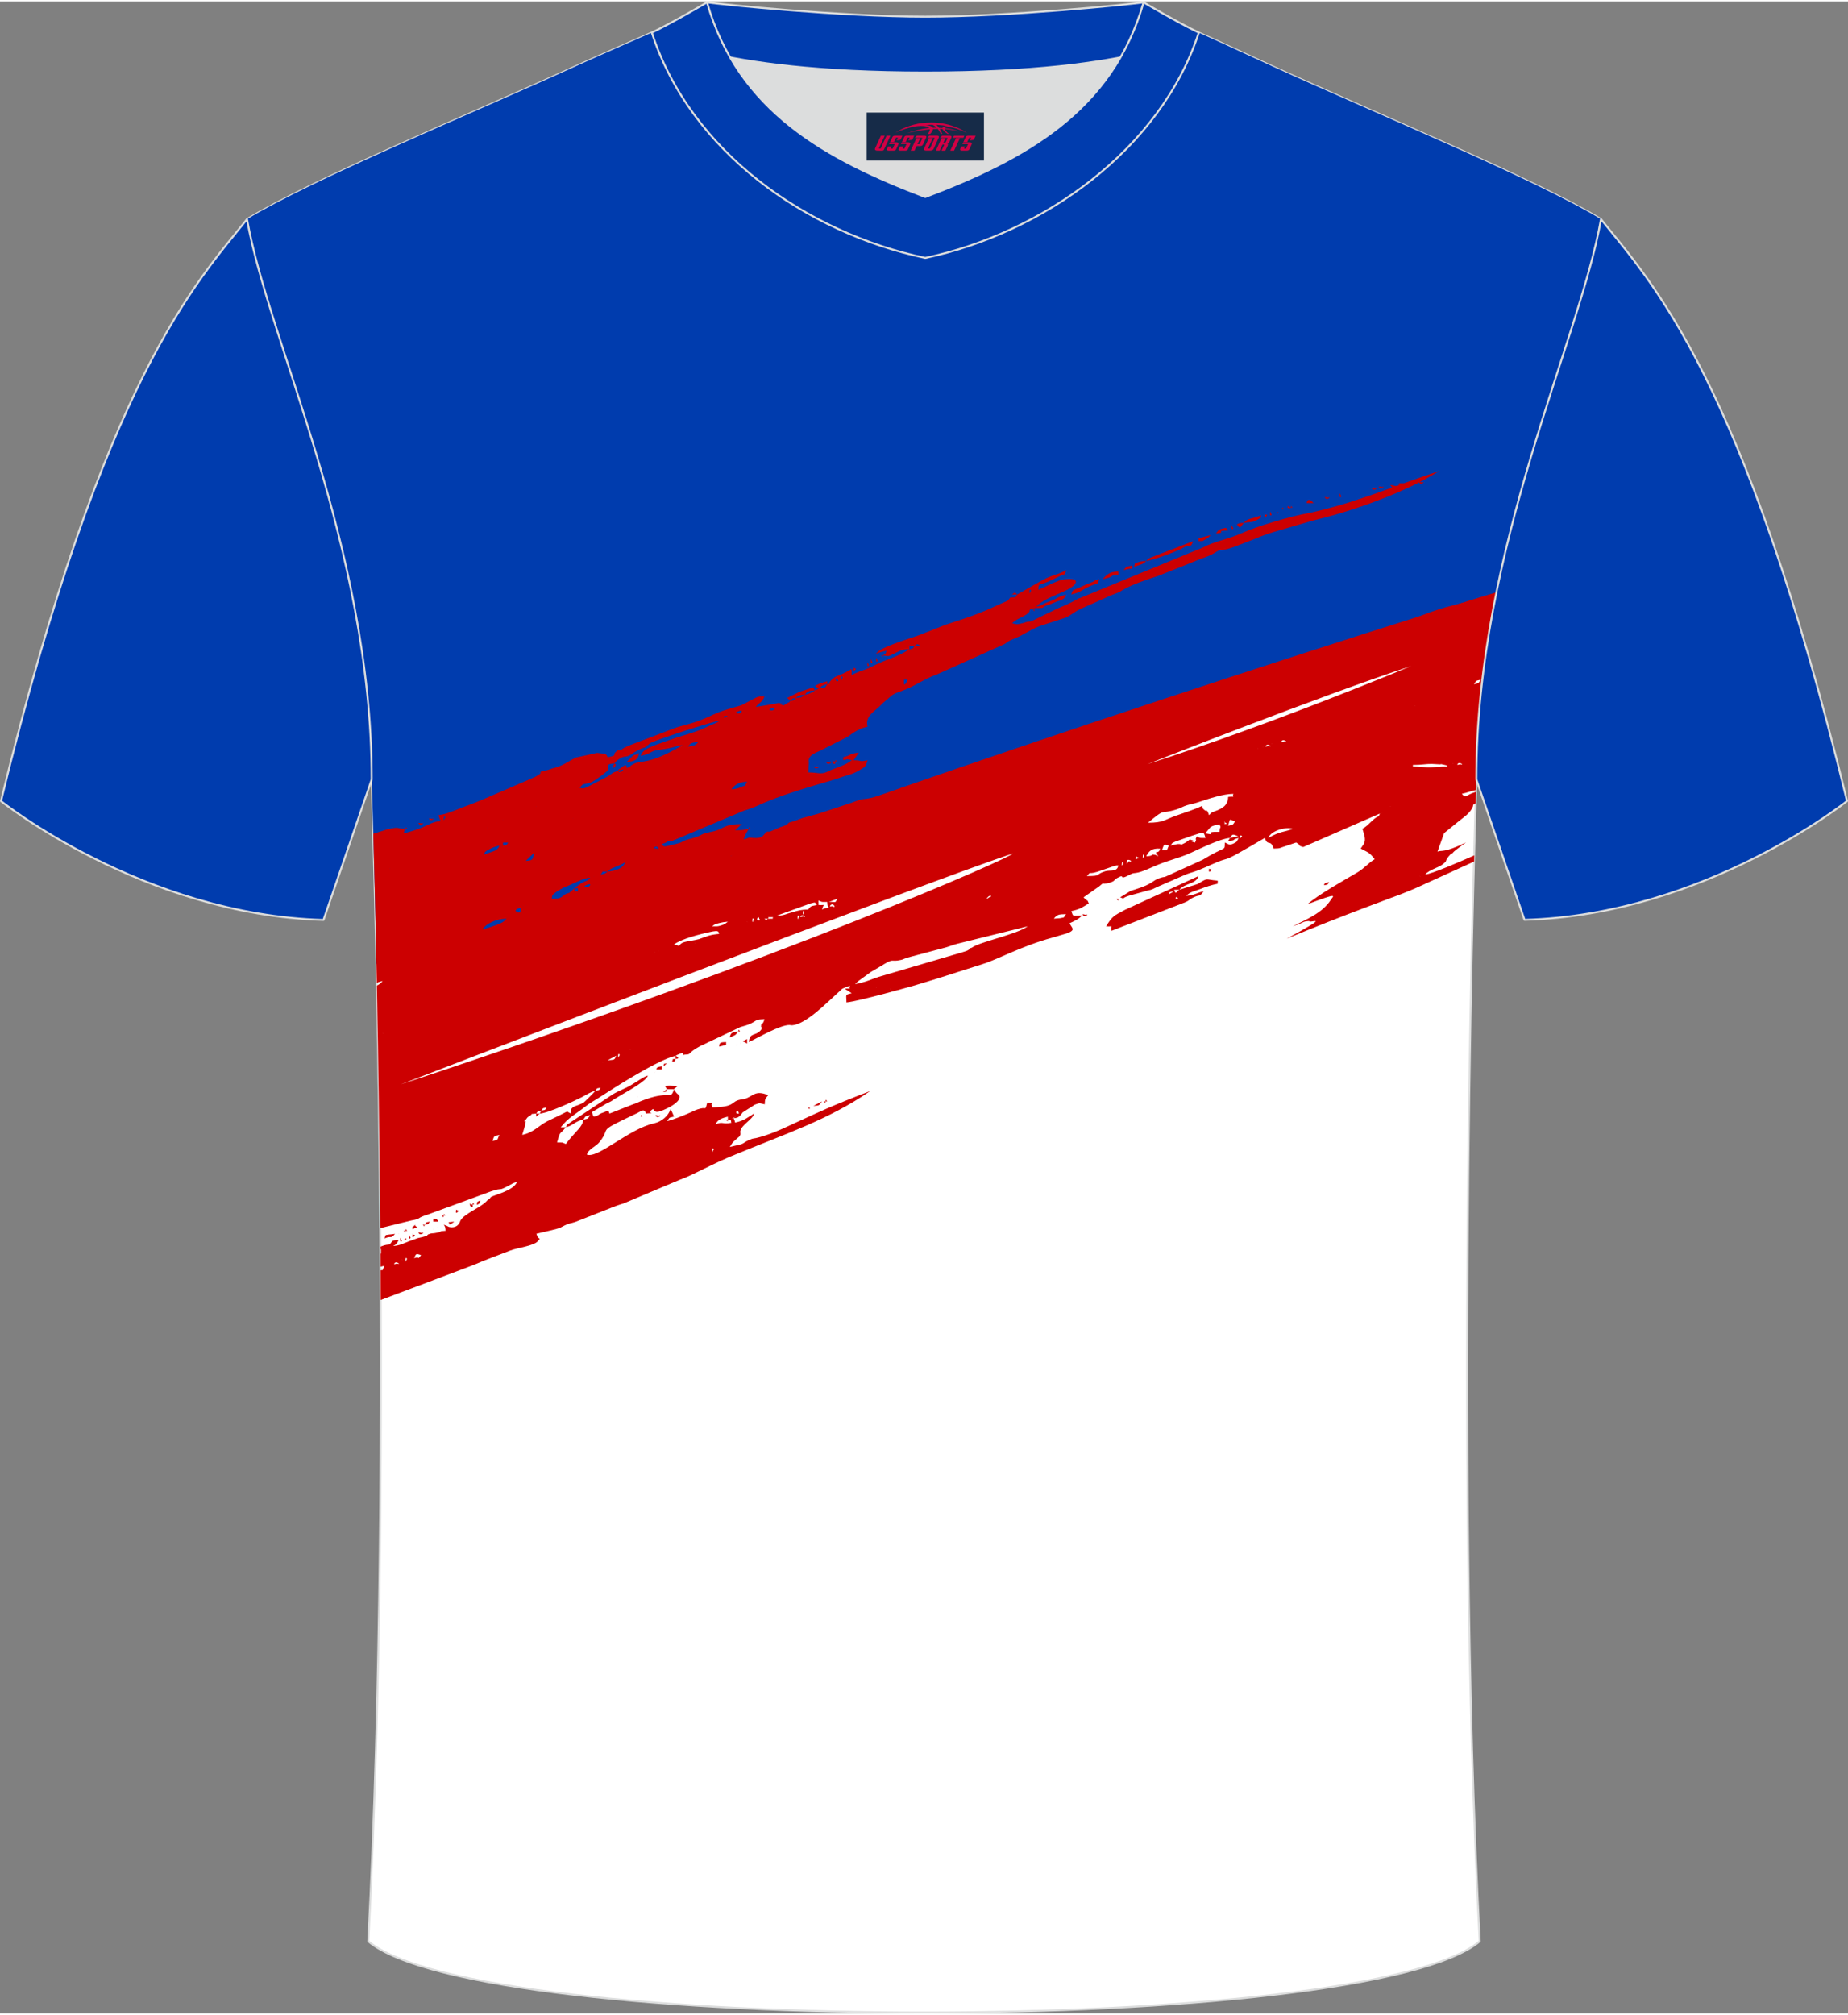 <?xml version="1.0" encoding="utf-8"?>
<!-- Generator: Adobe Illustrator 24.0.1, SVG Export Plug-In . SVG Version: 6.00 Build 0)  -->
<svg xmlns="http://www.w3.org/2000/svg" xmlns:xlink="http://www.w3.org/1999/xlink" version="1.1" id="图层_1" x="0px" y="0px" width="378px" height="412px" viewBox="0 0 378.07 411.51" enable-background="new 0 0 378.07 411.51" xml:space="preserve">
<rect x="0" y="0" width="378.07" height="411.51" fill="#808080" stroke="none"/>
<g>
	
		<path fill-rule="evenodd" clip-rule="evenodd" fill="#FFFFFF" stroke="#DCDDDD" stroke-width="0.4" stroke-linecap="round" stroke-linejoin="round" stroke-miterlimit="22.926" d="   M75.34,396.74c5.36-100.98,0.7-237.62,0.7-237.62c0-47.61-21.24-89.91-25.5-114.58c13.63-8.23,45.28-21.25,67.14-31.22   c5.55-2.52,11.68-5.18,15.66-6.93c17.52-0.32,25.34,1.25,55.54,1.25l0.32,0c30.2,0,38.53-1.57,56.04-1.25   c3.98,1.76,9.6,4.41,15.15,6.93c21.87,9.98,53.51,23,67.14,31.22c-4.27,24.66-25.5,66.97-25.5,114.58c0,0-4.66,136.64,0.7,237.62   C279.66,416.17,98.41,416.17,75.34,396.74z"/>
	<g>
		<path fill-rule="evenodd" clip-rule="evenodd" fill="#003CAE" d="M77.02,196.87l49.37-14.99l4.47,2.61l65.76-16l109.25-46.24    c6.32-32.13,18.54-59.65,21.66-77.71c-13.63-8.22-45.27-21.24-67.14-31.22c-5.55-2.52-11.17-5.17-15.15-6.93    c-17.51-0.32-25.84,1.25-56.04,1.25l-0.32,0c-30.2,0-38.02-1.57-55.54-1.25c-3.98,1.75-10.11,4.41-15.66,6.93    c-21.86,9.97-53.51,22.99-67.14,31.22c4.26,24.67,25.5,66.97,25.5,114.58C76.04,159.12,76.54,173.71,77.02,196.87z"/>
		<path fill-rule="evenodd" clip-rule="evenodd" fill="#CC0001" d="M77.89,265.59c-0.01-2.04-0.02-4.07-0.03-6.08    c0.77-0.06,0.24,0.03,0.81-0.91c-0.51,0.12-0.71,0.12-0.81,0.19l-0.02-2.69h0.12v-0.93l-0.12,0.06l0-0.54    c0.65-0.24,0.8-0.38,1.91-0.46c0.62-0.81,0.36-0.83,1.78-0.93c-0.25,0.82-0.86,1.14-0.87,1.11c-0.03-0.05-0.14,0.09-0.2,0.13    c1.3-0.09,1.97-0.48,3.29-0.99l1.77-0.63c2.98-0.64,1.19-0.52,2.54-0.91c0.42-0.12,0.46,0,1.39-0.2c1.31-0.28-0.08-0.25,1.71-0.38    c-0.08-0.86-0.03-0.68-0.36-1.25c1.01,0.32,0.77,0.49,1.5,0.53c1.53,0.08,1.83-1.23,1.89-1.35c0.8-1.49,4.29-2.69,5.52-4.16    c0.71-0.45,0.6-0.57,0.69-0.64c0.58-0.46,4.61-1.26,5.37-3.1c-0.83,0.19-0.86,0.29-1.46,0.61c-2.67,1.44-1.21,0.4-3.84,1.29    l-12.74,4.67c-2.81,0.86-1.28,0.89-3.61,1.3l-6.33,1.56c-0.15-18.53-0.41-35.46-0.69-49.59c0.44-0.24,0.85-0.53,1.2-0.95    c-0.64,0.13-0.9,0.23-1.21,0.37c-0.25-12.79-0.52-23.25-0.72-30.49c0.4-0.13,0.87-0.25,1.89-0.59l1.03-0.35    c2.84-0.55,1.37-0.12,3.65-0.08c-0.39,0.68-0.11,0.11-0.36,0.93c1.32-0.27,2.77-0.79,3.92-1.25c1.18-0.47,2.02-1.13,3.61-1.25    l-0.4-1.23c1.72-0.13,3.77-1.2,5.96-1.96c0.86-0.29,1.93-0.77,2.95-1.16l10.76-4.64c2.34-1.2,0.32-0.86,1.73-1.27    c0.06-0.03,0.18-0.04,0.22-0.04l0.73-0.15c0.02-0.01,0.11-0.04,0.13-0.04l0.77-0.26c2.31-0.55,3.03-1.36,4.89-2.25l4.28-0.94    c0.06,0.01,0.17,0.01,0.23,0.02c1.88,0.2,1.67,0.26,1.95,0.87c2.17-0.44,0.93-0.4,1.62-1.05c0.47-0.44,0.18-0.23,0.62-0.4    c0.19-0.07,0.17,0.05,0.61-0.11c0.44-0.34,0.13-0.15,0.83-0.52c0.23-0.12,0.79-0.35,0.95-0.42l9.18-3.5    c0.47-0.18,1.62-0.49,2.14-0.62c4.64-1.21,5.18-2.26,9.21-3.39c3.12-0.87,1.81-0.47,4.23-1.69c1.46-0.73,1.22-0.73,2.69-0.76    c-0.37,1.21-1,1.16-1.78,2.18l4.26-0.72c0.17-0.04,0.17-0.12,0.56-0.08c1.86,0.19-1.13-0.1,0.89,0.48l0.82-0.53    c0.14-0.09,0.33-0.03,0.41-0.27c0.03-0.09,0.14-0.08,0.2-0.13c1.02-0.21,0.54,0.05,1.07-0.62c1.25-0.09,1.05-0.06,1.78-0.62    c0.76-0.16,0.61-0.09,1.31-0.41c0.76-0.35,0.52-0.29,0.83-0.52l0.71-0.31l0.36-0.31c0.85,0.32,0.86,0.26,1.43-0.62    c1.47-0.43,0.14-0.04,0.48-0.45c1.3-1.58,1.37-0.82,4.52-2.66v1.25c1.17-0.68,1.81-0.75,3.15-1.3c0.91-0.37,1.7-0.82,2.79-1.3    c2.29-0.99,4.39-1.61,5.83-2.7c-1.55,0.03-1.88,0.33-2.98,0.85c-1.39,0.65-1.03,0.65-2.37,0.4c0.95-0.79,0.27,0.09,0.71-0.93    c-0.86,0.18-1.43,0.33-2.14,0.62c0.66-1.42,7.83-3.36,9.46-4.06c0.04-0.02,0.13-0.06,0.17-0.08l4.53-1.78    c4.85-1.62,6.22-1.93,11.25-4.28c1.78-0.84,1.31-0.35,2.06-1.32c1.66-0.12,0.62,0.33,1.43-0.62l4.75-2.71    c1.01-0.53,1.37-0.75,2.59-1.17c1.29-0.44,1.67-0.53,2.65-1.11c-0.38,1.25-0.15,0.64-1.38,1.28c-4.76,2.46-4.11,1.07-4.32,2.77    c1.18-0.54,3.08-1.46,4.27-1.89c1.24-0.44,4.61-0.69,2.99,0.99c-1.26,1.32-6.25,2.53-7.62,4.32l-0.36,0.31    c-1.75,0.41-0.65,0.38-1.34,1.01c-0.94,0.87-2.55,1.2-3.3,2.1c0.86,0.17,0.77,0.28,1.59,0.11c1.42-0.29,1.09-0.46,2.26-0.49    l5.5-2.67c1.07-0.45,1.54-0.64,2.61-1.16c0.56-0.27,0.52-0.28,1.11-0.58c0.79-0.41,0.36-0.2,0.9-0.41    c0.04-0.02,0.13-0.05,0.17-0.07l24.84-10.21c2.47-1.32,5.49-1.79,8.02-2.96c2.92-1.36,10.16-3.51,13.53-4.07    c9.84-2.09,17.23-5.48,26.84-8.63c-8.14,5.13-20.01,8.79-25.85,10.13l-8.02,2.34c-2.95,0.85-7.08,2.87-9.55,3.5    c-1.75,0.45-1.11-0.13-2.61,0.82c-1.21,0.77-2.64,1.03-3.85,1.62l-7.59,3.03c-2.47,0.81-5.2,1.69-7.34,2.93    c-0.71,0.41-0.19,0.18-0.87,0.48l-1.98,0.78c-0.06,0.03-0.15,0.09-0.21,0.13l-5.66,2.51c-1.14,0.53-2.08,1.5-3.25,1.83l-3.89,1.27    c-2.01,0.56-3.51,1.55-4.88,2.28c-0.62,0.33-1.35,0.59-1.89,0.84c-1.14,0.53-0.59,0.33-1.47,0.89l-13.89,6.24    c-2.82,1-4.37,2.37-7.19,3.37c-1.13,0.41-0.97,0.3-1.9,0.83l-1.99,1.69c-1.47,1.67-3.65,2.43-3.08,4.78    c-1.67,0.34-2.83,1.16-4.05,2.06l-5.42,2.74c-1.39,0.67-2.79,1.06-2.52,2.57l-0.13,1.97c2.03,0,2.52,0.48,3.83-0.1l0.65-0.32    c1.67-0.69,3-0.98,4.44-2.07c-1.39-0.26-0.4-0.26-1.78,0v-0.62c1.07-0.22,0.98-0.37,1.68-0.62l0.79-0.21    c0.24-0.04,0.51-0.06,0.74-0.1l-1.07,1.56c2.11,0.04,0.93,0.39,2.85,0c-0.34,1.27-0.46,1.33-1.62,2.01    c-0.93,0.55-1.43,0.76-2.38,1.03c-1.35,0.39-1.81,0.62-2.86,0.93c-5.36,1.58-10.93,3.14-15.89,5.43c-1.08,0.5-1.35,0.53-2.53,0.91    l-14.67,6.18c-1.82,0.13-0.48,0.24-2.14,0.62c0.46,0.55,0.1,0.66,1.65,0.31c0.05-0.01,0.15-0.04,0.2-0.06    c3.41-0.74,1.36-0.61,4.05-1.32c2.93-0.77,1.51-0.87,4-1.35c3.19-0.62,2.36-1.63,6.5-1.63l-1.43,1.25c1.68,0,1.6-0.06,2.85-0.31    c-0.45,0.74-0.83,1.27-1.07,2.18c1.64-0.38,0.38-0.44,1.94-0.3c2.36,0.22,2.14-1.06,2.91-1.29l0.38,0.01c0.02,0,0.12,0.01,0.14,0    l2.11-0.92c0.04-0.01,0.15-0.03,0.2-0.05l0.91-0.33c0.86-0.53,0.19-0.47,1.56-0.79l1.4-0.52c0.07-0.03,0.29-0.11,0.38-0.15    l3.16-0.86c0.08-0.02,0.18-0.05,0.26-0.08c0.08-0.03,0.18-0.05,0.27-0.08l6.49-2.14c3-1.17,1.5-0.37,4.71-1.16l15.09-4.59    c7.53-3.2,11.14-4.3,19.31-6.55c0.05-0.01,0.16-0.02,0.21-0.03c6-1.22,3.11-1.27,5.65-1.89c1.67-0.4,1.81-0.91,3.83-1.31    l0.41,0.61c0.14-1.49,0.39-1.17,2.08-1.61c2.72-0.71,3.99-1.56,5.53-1.94c0.16-0.04,0.54-0.1,0.64-0.12l1.73,0.56    c-2.16,0-2.31,0.39-3.21,1.56c1.29-0.09,1.88-0.4,3.09-0.75l2.1-0.46c0.02-0.05,0.11-0.01,0.16-0.03    c0.04-0.13,1.23-0.27-1.07-0.31c1.09-1.8,1.2-1.81,3.22-2.8l18.89-5.76c2.74-1.06,6.22-2.57,8.5-3.31c1.47-0.48,3.02-1,4.84-1.39    l3.63-0.93c4.39-0.72,6.14-1.99,10.09-3.29c0.77-0.25,1.47-0.58,2.24-0.85c4.38-1.57,6.48-2.83,11.44-4.02    c1.46-0.35,5.5-1.66,8.8-2.6c-2.46,12.14-4.1,24.96-4.1,38.19l-0.07,2.18c-1.14,0.23-1.82,0.55-2.92,0.78    c0.76,0.92,0.7,0.41,2.26-0.18c0.23-0.09,0.44-0.16,0.65-0.21l-0.07,2.32c-0.97,0.57-0.2,0.11-0.8,1.13    c-0.62,1.07-1.74,1.8-2.71,2.58l-2.96,2.4l-1.36,3.79c0.83-0.35,1.21,0.36,5.85-1.88c-3.96,2.8-2.07,1.87-3.14,2.38    c-1.54,1.62-0.38,1.09-1.58,2.05c-0.99,0.79-2.78,1.11-3.63,2.12c1.34-0.1,6.96-2.55,10.03-3.9l-0.03,1.25l-11.37,5.18    c-1.24,0.58-2.4,0.99-3.62,1.51c-0.35,0.15-11.66,4.23-23.37,9.1c9.91-5.36,4.33-2.98,4.67-3.62c-1.7,0.12-0.63,0.18-3.4,1.06    c2.84-1.4,6.1-2.76,7.77-5.39c0.53-0.83,1.78-1.58-4.74,0.88c2.15-1.93,7.38-4.85,10.09-6.44c1.61-0.94,2.22-1.92,3.63-2.75    c-0.36-0.46-0.74-0.96-1.31-1.35c-0.26-0.18-1.23-0.64-1.55-0.83c0.08-0.13,0.63-0.94,0.64-0.96c0.5-0.99,0.02-1.93-0.29-3.08    c0.89-0.52,1.11-0.82,1.84-1.51c1.89-1.77,1.22-0.38,1.73-1.61l-15.69,6.85c-1.4-0.44-0.04-0.05-1.43-0.93l-2.31,0.78    c-1.29,0.37-0.71,0.43-2.32,0.46c-0.62-2.04-1.22-0.34-1.78-2.18c-1.16,0.68-2.16,1.26-3.43,1.99c-5.93,3.44-3.24,1.54-7.46,3.45    c-4.18,1.89-3.97,1.48-5.46,2.12l-5.69,2.48c-0.76,0.33-1.02,0.58-1.85,0.7l-3.97,1.1c-1.69,0.54-0.56,0.74-1.74,0.32    c0.06-0.05,0.16-0.11,0.2-0.13c0.04-0.03,0.15-0.1,0.21-0.13l1.05-0.64c0.98-0.58,0.24-0.3,1.4-0.65c4.33-1.33,3.59-2,5.64-2.52    c0.6-0.15,0.32-0.03,0.67-0.12l7.71-3.5c4.84-2.98,4.48-1.63,4.52-3.52c0.57,0.18,0.81,0.64,1.68,0.25    c0.92-0.41,0.75-0.5,1.17-1.19c-1.66,0.39-0.32,0.49-2.17,0.61l0.39-0.61c-2.08,0.15-6.4,2.32-8.2,3.12    c-2.79,1.23-4.39,1.35-8,2.98c-3.41,1.54-3.15,0.79-4.17,1.34c-2.77,1.5-0.79-0.3-2.71,0.75c-0.88,0.49-0.23,0.58-1.7,1    c-1.73,0.5-0.77-0.36-2.03,0.74l-3.15,2.21c1.02,1.21,0.56,0.02,1.07,1.25c-1.37,0.8-1.68,1.17-3.57,1.56    c0.39,1.28,0.27,0.93,2.14,0.93c-0.62,0.74-1.54,1.12-2.5,1.56c0.4,0.96,1.37,1.34-0.48,2.05l-2.96,0.87    c-6.5,1.77-11.23,4.49-14.44,5.46l-8.87,2.83c-1.09,0.32-2.07,0.62-3.17,0.97c-2.57,0.82-13.65,3.86-15.73,4.01    c0-1.64-0.39-1.53,1.07-1.87l-1.43-0.93c1.84-0.18,0.65,0.36,1.07-0.62c-2.14,0.89-1.05,0.2-2.71,1.68    c-1.94,1.72-6.3,6.23-9.11,6.42l-0.34-0.03c-0.04,0-0.13-0.03-0.17-0.03c-1.93-0.04-6.49,2.62-8.35,3.49    c0.2-2.1,1.31-1.07,2.5-2.49c0.58-1.23-0.02-0.1,0-0.69c0.03-1.12,0.22,0.12,0.71-1.49c-1.82,0.04-1.43,0.18-2.65,0.8    c-0.96,0.48-1.27,0.47-2.29,0.8l-8.32,3.94c-2.64,1.44-1.62,1.66-2.94,1.69c-0.74,0.02-0.23,0.45-0.55-0.38    c-0.1,0.04-0.75,0.27-0.75,0.28c-0.8,0.34-0.31,0.13-0.67,0.35c-3.47,0.71-12.58,6.53-15.59,8.49c-1.08,0.71-1.87,1.08-2.86,1.86    c-2.09,1.64-3.57,2.31-5.08,4.28h1.07c0.44-1.07-0.03-0.21,0.95-1.04l8.73-5.77c0.09-0.05,0.34-0.2,0.43-0.24    c0.85-0.45,1.47-0.68,2.31-1.1c1.82-0.91,3.37-2.21,4.34-2.44c-0.34,1.13-3.76,2.97-5.44,3.97l-1.48,0.89    c-0.77,0.53-0.61,0.41-1.52,0.85l-2.98,1.76c0.16,0.59,0.09,0.51,0.36,0.93c1.36-0.32,0.64-0.4,1.97-0.85    c1.16-0.4,0.92-0.61,1.24,0.23l4.67-1.84c0.94-0.32,0.77-0.31,1.71-0.69c6.15-2.47,6.08-0.05,6.82-2.46l0.39,0.63    c0.41,0.55,0.83,0.49,0.74,1.09c-0.16,1.1-2.37,2.17-3.39,2.58c-0.98,0.39-1.63,0.59-2.02-0.26c-1.74,1.1,1.15,0.74-1.43,0.93    c-0.48-1.08-0.83-0.56-1.82-0.08c-8.75,4.15-5.12,2.57-7.64,5.83c-0.89,1.15-2.27,1.4-2.66,2.66c2.22,0.89,8.68-5.32,13.76-6.4    c1.53-0.33,2.99-1.57,3.36-2.94c0.05,0.07,0.09,0.16,0.12,0.21l0.6,1.35c-1.25,0.29-0.8,0.12-1.43,0.93    c1.14-0.23,3.62-1.26,4.76-1.76c0.86-0.39,1.17-0.59,2.16-0.83c1.09-0.27,0.85,0.5,1.29-1.15c1.97,0.15,0.43-0.41,1.07,0.93    c4.92-0.1,3.56-1.15,5.73-1.59l0.38-0.06c0.08-0.01,0.32-0.04,0.4-0.06c1.86-0.5,2.14-1.94,4.9-0.78    c-0.55,0.72-0.68,0.63-0.71,1.87c-1.19-0.24-0.89-0.35-2.03,0.07l-2.5,1.59c-0.62,1-1.18,1.08-1.3,1.1    c-2.23,0.43,0.91-0.58-0.59,0.04c0.39,0.68,0.11,0.11,0.36,0.93c1.88-0.38,2.61-1.1,3.92-1.87c-0.41,1.33-2.47,2.19-2.84,3.55    c-0.01,0.03-0.01,0.12-0.02,0.15l0.03,0.59c-0.13,0.45-0.26,0.45-0.62,0.77c-1.08,0.97-0.82,0.6-1.55,1.8    c0.88-0.18,0.68-0.19,1.66-0.39c1.31-0.26,0.98-0.46,2.38-1.08c0.77-0.34,0.94-0.26,1.32-0.35c2.29-0.53,4.83-1.59,7.76-2.99    c5.52-2.53,7.65-3.58,15.59-6.63c-8.4,5.84-17.77,8.91-27.37,12.9c-4.46,1.73-9.02,4.37-11.51,5.22l-11.55,4.86    c-0.73,0.25-1.22,0.36-2.05,0.7l-7.86,3.1c-1.08,0.35-1.04,0.18-2.09,0.67c-1.04,0.49-0.63,0.43-1.93,0.81l-3.93,0.93    c0.48,1.58,1.09,0.52,0.3,1.51c-0.79,0.98-4.27,1.37-5.64,1.92c-2.4,0.95-4.95,1.84-7.37,2.9L77.89,265.59L77.89,265.59z     M234.74,156c25.88-8.3,54-20.08,54-20.08C270.99,141.7,234.74,156,234.74,156L234.74,156z M80.81,257.97    c-0.6,0.52,0.39,0.16,0.4,0.16C82.16,258.47,81.18,257.64,80.81,257.97L80.81,257.97z M82.94,257.35c0,0.87,0.21,0,0.21,0    C83.51,257.3,82.94,256.56,82.94,257.35L82.94,257.35z M82.23,257.35c-0.04,0.03,0.1,0.09,0.11,0.09L82.23,257.35L82.23,257.35z     M83.66,256.73c-0.04,0.03,0.1,0.09,0.11,0.09L83.66,256.73L83.66,256.73z M86.15,256.42c-1.07-0.39-1.04-0.31-1.43,0.62    C86.18,256.51,85.12,257.66,86.15,256.42L86.15,256.42z M86.51,256.11l-0.36,0.31L86.51,256.11z M86.51,256.11L86.51,256.11    L86.51,256.11z M78.31,254.86c-0.04,0.03,0.1,0.09,0.11,0.09L78.31,254.86L78.31,254.86z M79.74,254.55 M79.74,254.55v-0.31    V254.55L79.74,254.55z M119.67,236.18c-0.04,0.03,0.1,0.09,0.11,0.09L119.67,236.18L119.67,236.18z M145.7,234.93    c0,0.87,0.21,0,0.21,0C146.27,234.88,145.7,234.14,145.7,234.93L145.7,234.93z M152.84,233.38c-0.04,0.03,0.1,0.09,0.11,0.09    L152.84,233.38L152.84,233.38z M106.84,231.82L106.84,231.82L106.84,231.82z M100.77,233.07c1.45-0.3,0.79-0.2,1.43-1.25    C100.97,232.11,101.1,231.99,100.77,233.07L100.77,233.07z M133.22,229.95c-0.04,0.03,0.1,0.09,0.11,0.09L133.22,229.95    L133.22,229.95z M115.75,230.26c-1.3,1.69-1.09,0.53-1.78,3.11c1.4,0.03,0.84-0.08,1.78,0.31c2.21-2.89,3.42-3.41,3.57-4.98    C117.47,229.08,117.38,229.88,115.75,230.26L115.75,230.26z M148.91,228.71v-0.62c-1.52,0.35-2.17,0.76-2.5,1.56    c1.53-0.64,1.35,0.07,3.21-0.31C149.4,228.57,149.78,228.91,148.91,228.71L148.91,228.71z M107.19,229.02L107.19,229.02    L107.19,229.02z M119.32,228.71c1.25-0.29,0.8-0.12,1.43-0.93C119.5,228.06,119.94,227.89,119.32,228.71L119.32,228.71z     M124.67,227.46L124.67,227.46L124.67,227.46z M123.6,227.46c-0.04,0.03,0.1,0.09,0.11,0.09L123.6,227.46L123.6,227.46z     M151.05,227.46c0.3-0.03,0-0.27,0-0.3c0-0.01-0.01-0.09-0.01-0.09C150.94,226.41,150.13,227.56,151.05,227.46L151.05,227.46z     M121.1,227.15L121.1,227.15L121.1,227.15z M110.76,226.84c1.02-0.21,0.54,0.05,1.07-0.62    C110.81,226.43,111.29,226.17,110.76,226.84L110.76,226.84z M111.83,226.22L111.83,226.22L111.83,226.22z M112.9,225.59    L112.9,225.59L112.9,225.59z M113.61,225.28l-0.71,0.31L113.61,225.28L113.61,225.28z M114.32,224.97l-0.71,0.31L114.32,224.97z     M114.32,224.97L114.32,224.97L114.32,224.97z M115.39,224.35 M115.39,224.35L115.39,224.35L115.39,224.35z M106.84,231.82    c2.29-0.47,3.37-1.87,5.05-2.76l2.78-1.34c1.92-0.99,1.22-0.63,1.71-0.48c0.06,0.02,0.33,0.18,0.44,0.22    c-0.32-1.32,0.83-1.5,1.53-1.77l0.97-0.41c0.27-0.18,2.25-2.17,2.5-2.49c-1.06,0.25-1.84,0.83-2.78,1.31    c-1.59,0.81-7.05,3.33-8.63,3.36l0.36-0.62c-1.02,0.21-0.54-0.05-1.07,0.62c-1.59,0.15-0.49-0.05-1.28,0.44    c-0.71,0.43-0.44,0.3-0.86,0.81l-0.36,0.31h0.36C107.45,230.05,107.09,230.89,106.84,231.82L106.84,231.82z M121.81,222.79    c1.02-0.21,0.54,0.05,1.07-0.62C121.86,222.38,122.35,222.12,121.81,222.79L121.81,222.79z M122.88,222.17L122.88,222.17    L122.88,222.17z M123.95,221.55L123.95,221.55L123.95,221.55z M124.67,221.23l-0.71,0.31L124.67,221.23z M124.67,221.23    L124.67,221.23L124.67,221.23z M126.45,220.3l-0.7,0.36L126.45,220.3z M126.45,220.3L126.45,220.3L126.45,220.3z M123.24,216.87    c-0.04,0.03,0.1,0.09,0.11,0.09L123.24,216.87L123.24,216.87z M124.31,216.56c1.47-0.13,1.41-0.03,1.77-0.95L124.31,216.56    L124.31,216.56z M126.45,215.63c0,0.87,0.21,0,0.21,0C127.01,215.58,126.45,214.83,126.45,215.63L126.45,215.63z M127.87,215.01    c-0.04,0.03,0.1,0.09,0.11,0.09L127.87,215.01L127.87,215.01z M140,214.7l-0.36,0.31L140,214.7z M140,214.7L140,214.7L140,214.7z     M128.94,214.38c-0.04,0.03,0.1,0.09,0.11,0.09L128.94,214.38L128.94,214.38z M78.31,210.96c-0.04,0.03,0.1,0.09,0.11,0.09    L78.31,210.96L78.31,210.96z M174.59,202.24c-0.04,0.03,0.1,0.09,0.11,0.09L174.59,202.24L174.59,202.24z M182.08,201.93    c-0.04,0.03,0.1,0.09,0.11,0.09L182.08,201.93L182.08,201.93z M179.22,201.62c-0.04,0.03,0.1,0.09,0.11,0.09L179.22,201.62    L179.22,201.62z M133.94,194.46c-0.04,0.03,0.1,0.09,0.11,0.09L133.94,194.46L133.94,194.46z M134.65,194.15    c-0.04,0.03,0.1,0.09,0.11,0.09L134.65,194.15L134.65,194.15z M135.36,193.83c-0.04,0.03,0.1,0.09,0.11,0.09L135.36,193.83    L135.36,193.83z M198.84,193.52L198.84,193.52L198.84,193.52z M136.43,193.52L136.43,193.52L136.43,193.52z M138.93,193.21    L138.93,193.21L138.93,193.21z M137.15,193.21l-0.71,0.31L137.15,193.21L137.15,193.21z M162.46,192.9    c-0.04,0.03,0.1,0.09,0.11,0.09L162.46,192.9L162.46,192.9z M137.86,192.9l-0.71,0.31L137.86,192.9L137.86,192.9z M142.14,192.59    c-0.04,0.03,0.1,0.09,0.11,0.09L142.14,192.59L142.14,192.59z M138.93,193.21c0.5-1.08,1.94-0.87,4.07-1.43l1.77-0.63    c0.08-0.03,0.18-0.06,0.26-0.08c0.59-0.17,1.47-0.31,2.09-0.35c-0.18-0.47,0.06-0.81-1.84-0.4c-1.98,0.43-5.85,1.38-7.43,2.58    C138.55,193.01,138.45,192.98,138.93,193.21L138.93,193.21z M198.84,193.52c1.55-1.18,9.24-2.71,11.41-4.36l-14.45,3.58    c-0.79,0.2-1.65,0.56-2.35,0.75l-7.11,1.89c-0.86,0.24-0.45,0.11-1.3,0.41l-0.42,0.17c-0.05,0.02-0.15,0.05-0.2,0.06    c-2.46,0.58-1.21-0.59-4.34,1.36c-0.74,0.46-1.28,0.73-1.92,1.12l-2.53,1.84c-0.41,0.37-0.29,0.2-0.68,0.65    c2.43-0.49,3.03-0.9,4.74-1.47l17.09-5.02C199.23,193.79,197.56,193.89,198.84,193.52L198.84,193.52z M145.7,189.16l-0.7,0.36    L145.7,189.16L145.7,189.16z M210.96,188.85l-0.71,0.31L210.96,188.85z M210.96,188.85l0.7-0.36L210.96,188.85L210.96,188.85z     M152.84,188.23c-0.04,0.03,0.1,0.09,0.11,0.09L152.84,188.23L152.84,188.23z M145.7,189.16c1.08,0,1,0.08,1.91-0.2    c0.66-0.2,0.91-0.44,1.3-0.74c-0.78,0.06-1.15,0.12-1.81,0.29C146.15,188.77,146.33,188.69,145.7,189.16L145.7,189.16z     M153.91,187.92c0,0.87,0.21,0,0.21,0C154.47,187.87,153.91,187.12,153.91,187.92L153.91,187.92z M157.11,187.61h-0.71    C156.95,188.05,156.57,188.05,157.11,187.61L157.11,187.61z M103.63,187.61c-2.24,0-4.13,1.05-4.99,2.18    c0.8-0.16,2.17-0.64,2.9-0.89C102.5,188.56,103.09,188.25,103.63,187.61L103.63,187.61z M163.18,187.3c0,0.87,0.21,0,0.21,0    C163.74,187.25,163.18,186.5,163.18,187.3L163.18,187.3z M158.18,187.3c-1.69,0-0.68-0.01-1.07,0.31    C158.81,187.61,157.79,187.61,158.18,187.3L158.18,187.3z M156.4,187.61L156.4,187.61L156.4,187.61z M155.33,187.92    c0.3-0.03,0-0.27,0-0.3c0-0.01-0.01-0.08-0.01-0.09C155.22,186.87,154.41,188.02,155.33,187.92L155.33,187.92z M103.63,187.61    l0.7-0.36L103.63,187.61L103.63,187.61z M163.89,186.98c-0.6,0.52,0.39,0.16,0.4,0.16C165.24,187.48,164.27,186.65,163.89,186.98    L163.89,186.98z M158.9,186.98l-0.71,0.31L158.9,186.98L158.9,186.98z M218.09,186.67c-1.6,0.03-1.81,0.11-2.5,0.93l1.22-0.09    C218.01,187.23,217.38,187.6,218.09,186.67z M218.09,186.67l0.7-0.36L218.09,186.67L218.09,186.67z M167.46,186.36l-0.7,0.36    L167.46,186.36L167.46,186.36z M164.25,186.36c0,0.87,0.21,0,0.21,0C164.81,186.31,164.25,185.57,164.25,186.36L164.25,186.36z     M154.62,186.36L154.62,186.36L154.62,186.36z M106.12,186.36L106.12,186.36L106.12,186.36z M167.46,186.36l0.7-0.36    L167.46,186.36L167.46,186.36z M155.33,186.05l-0.71,0.31L155.33,186.05L155.33,186.05z M165.32,185.74L165.32,185.74    L165.32,185.74z M155.33,186.05l0.7-0.36L155.33,186.05L155.33,186.05z M106.12,186.36c0.35-0.47,0.36,0.71,0.36-0.93    c-1.01,0.24-0.52-0.07-1.05,0.58L106.12,186.36L106.12,186.36z M171.02,184.81c-0.04,0.03,0.1,0.09,0.11,0.09L171.02,184.81    L171.02,184.81z M169.95,184.81c-0.52,0.46,0.29,0.22,0.32,0.24C171.15,185.65,170.57,184.27,169.95,184.81L169.95,184.81z     M107.55,184.81c-0.04,0.03,0.1,0.09,0.11,0.09L107.55,184.81L107.55,184.81z M167.46,183.87v0.93c1.58,0.12,1.04-0.41,0.71,0.93    c0.75-0.32,0.32-0.23,1.43-0.31c-0.36-0.66-0.26-0.28-0.36-1.25C167.84,184.16,168.4,184.27,167.46,183.87L167.46,183.87z     M165.32,185.74c0.64-0.76,0.49-0.67,1.78-0.93c-0.45-0.53-0.03-0.67-1.36-0.3l-6.84,2.48c1.57-0.03,1.68-0.3,3.13-0.69    C163.02,186.02,163.81,185.74,165.32,185.74L165.32,185.74z M108.26,184.49c-0.04,0.03,0.1,0.09,0.11,0.09L108.26,184.49    L108.26,184.49z M169.6,184.18c1.83-0.04,1.02,0.29,1.77-0.67L169.6,184.18L169.6,184.18z M202.04,183.25    c-0.58,0.68,0.39-0.06,0.4-0.06C203.14,183.06,202.61,182.59,202.04,183.25L202.04,183.25z M151.05,182.63    c-0.04,0.03,0.1,0.09,0.11,0.09L151.05,182.63L151.05,182.63z M116.46,182.31L116.46,182.31L116.46,182.31z M117.53,182    L117.53,182L117.53,182z M117.53,181.38V182h0.71v-0.62H117.53L117.53,181.38z M113.97,182L113.97,182L113.97,182z M287.62,180.45    l-0.7,0.36L287.62,180.45L287.62,180.45z M120.39,181.07c0.29-0.11,0.72-0.75-0.22-0.43C118.91,181.06,120.03,181.2,120.39,181.07    L120.39,181.07z M287.62,180.45L287.62,180.45L287.62,180.45z M289.41,179.51l-0.7,0.36L289.41,179.51z M289.41,179.51    L289.41,179.51L289.41,179.51z M117.53,181.38c2.58-2.13,2.12-0.88,3.21-2.18c-1.47,0.11-3.2,1.19-5.45,2.05l-1.33,0.76    c-1.05,0.8-0.98,0.66-1.07,1.56c2.76-0.05,1.69-0.81,3.57-1.25L117.53,181.38L117.53,181.38z M290.48,178.89    c-0.04,0.03,0.1,0.09,0.11,0.09L290.48,178.89L290.48,178.89z M154.26,178.89c-1.01,0.07-1.73,0.24-2.57,0.56l-1.71,1    C151.28,180.35,153.57,179.71,154.26,178.89L154.26,178.89z M121.46,178.89c-0.04,0.03,0.1,0.09,0.11,0.09L121.46,178.89    L121.46,178.89z M291.55,178.58L291.55,178.58L291.55,178.58z M154.26,178.89l0.7-0.36L154.26,178.89L154.26,178.89z     M122.88,178.58h-0.36H122.88L122.88,178.58z M122.53,178.58L122.53,178.58L122.53,178.58z M158.18,177.95    c-1.43,0.1-1.51,0.18-2.14,0.93c0.76-0.16,0.61-0.09,1.31-0.41C158.11,178.13,157.88,178.19,158.18,177.95L158.18,177.95z     M122.88,178.58c0.98-0.2,0.8-0.15,1.43-0.62C122.65,178.08,123.68,177.62,122.88,178.58L122.88,178.58z M158.18,177.95    L158.18,177.95L158.18,177.95z M79.74,177.33c-0.04,0.03,0.1,0.09,0.11,0.09L79.74,177.33L79.74,177.33z M222.37,178.89    c3.19,0,1.59-0.35,3.76-0.99c1.05-0.31,2.43,0.23,2.66-1.19c-0.63,0.01-0.1-0.04-0.97,0.16l-2.25,0.77    C222.22,178.92,223.44,177.62,222.37,178.89L222.37,178.89z M229.5,176.71c0,0.08,0,0.01,0.19-0.16c0,0,0.03-0.03,0.03-0.03    C229.95,176.28,229.5,175.41,229.5,176.71L229.5,176.71z M124.31,177.95c1.47-0.11,3.16-0.55,3.57-1.87    c-0.83,0.48-0.87,0.46-1.85,0.88C125.3,177.27,124.74,177.44,124.31,177.95L124.31,177.95z M146.77,176.09    c-0.04,0.03,0.1,0.09,0.11,0.09L146.77,176.09L146.77,176.09z M230.57,175.78c-0.21,1.4,0.22,0.06,0.33,0.08    C232.18,176.09,230.66,175.18,230.57,175.78L230.57,175.78z M147.49,175.78c-0.04,0.03,0.1,0.09,0.11,0.09L147.49,175.78    L147.49,175.78z M129.3,175.78l-0.7,0.36L129.3,175.78L129.3,175.78z M232.35,175.46l-0.7,0.36L232.35,175.46L232.35,175.46z     M163.53,175.46L163.53,175.46L163.53,175.46z M147.49,177.64c1.87-0.04,3.06-0.73,4.99-1.31c1.58-0.48-0.32,0.23,0.8-0.25    c1.78-0.75,0.67-0.5,0.62-0.62c-0.05-0.02-0.15-0.03-0.17-0.03c-1.09-0.04-3.63,1.05-6.25,1.59V177.64L147.49,177.64z     M129.3,175.78l0.7-0.36L129.3,175.78L129.3,175.78z M163.53,175.46L163.53,175.46L163.53,175.46z M154.62,175.15    c0,0.87,0.21,0,0.21,0C155.18,175.1,154.62,174.36,154.62,175.15L154.62,175.15z M233.78,175.15c0,0.08,0,0.01,0.19-0.16    c0,0,0.03-0.03,0.03-0.03C234.23,174.73,233.78,173.86,233.78,175.15L233.78,175.15z M232.35,175.46l0.71-0.31    C232.07,174.91,232.67,174.44,232.35,175.46L232.35,175.46z M167.81,174.84c-1.96,0.14-2.34,1.11-4.28,1.15    c-1.17,0.03-0.83-0.39-2.05,0.16c-1.52,0.68-0.2,0.49-1.52,0.86v0.62c4.13,0.08,1.6,0.36,4.36-0.87    C165.54,176.24,167.02,175.78,167.81,174.84L167.81,174.84z M168.17,174.53l-0.36,0.31L168.17,174.53L168.17,174.53z     M107.55,175.78c1.57-0.11,1.44-0.26,1.7-1.63L107.55,175.78L107.55,175.78z M207.04,174.22c-0.04,0.03,0.1,0.09,0.11,0.09    C193.29,178.65,82,221.49,82,221.49c80.57-26.61,125.15-46.57,125.15-47.18L207.04,174.22L207.04,174.22z M168.88,174.22    l-0.71,0.31L168.88,174.22z M168.88,174.22l0.7-0.36L168.88,174.22L168.88,174.22z M236.99,174.84c-1.16-1.56,0.05-0.17,0.36-1.56    c-1.75-0.14-2.35,0.56-2.85,1.56c1.79-0.05,0.65-0.53,1.86-0.28c0.04,0.01,0.17,0.06,0.2,0.07L236.99,174.84L236.99,174.84z     M137.15,173.59C138.04,173.59,137.15,173.59,137.15,173.59L137.15,173.59z M160.68,172.97c-0.04,0.03,0.1,0.09,0.11,0.09    L160.68,172.97L160.68,172.97z M159.25,172.97c-0.04,0.03,0.1,0.09,0.11,0.09L159.25,172.97L159.25,172.97z M133.94,172.97    c-0.52,0.46,0.29,0.22,0.32,0.24C135.13,173.82,134.55,172.44,133.94,172.97L133.94,172.97z M98.99,174.53    c2.03-0.85,2.72-0.68,3.21-1.87c-0.77,0.16-1.35,0.35-2.02,0.72C99.14,173.96,99.31,173.76,98.99,174.53L98.99,174.53z     M237.7,173.6c1.46-0.03,0.83,0.24,1.43-0.94C238.06,172.45,238.25,172.12,237.7,173.6L237.7,173.6z M161.39,172.35    c-0.68-0.14-0.59-0.08-1.07-0.31c0.36,0.78-0.34,0.18,0.43,0.5C161.72,172.95,161.25,172.43,161.39,172.35L161.39,172.35z     M243.05,172.04c-0.04,0.03,0.1,0.09,0.11,0.09L243.05,172.04L243.05,172.04z M163.18,171.73c-1.25,0.09-1.05,0.06-1.78,0.62    c0.98,0.07,0.78,0.03,1.43,0.31C163.11,172.21,162.99,172.33,163.18,171.73L163.18,171.73z M103.98,172.04h-1.07v0.62    C103.93,172.45,103.45,172.71,103.98,172.04z M103.98,172.04L103.98,172.04L103.98,172.04z M163.18,171.73    c0.85-0.28,0.47,0.19,0.64-0.68L163.18,171.73L163.18,171.73z M253.75,170.79c0,0.65,0.21,0.09,0.21,0.09    C254.41,171.04,253.75,170.18,253.75,170.79L253.75,170.79z M251.61,171.11c0.81-0.17,0.82-0.24,1.78-0.31    C251.94,170.12,252.18,170.43,251.61,171.11L251.61,171.11z M244.48,172.04c0.61-1.3-0.26,0.05,0.36-1.25    c0.95,0.4,0.38,0.28,1.78,0.31c-0.38-1.4-0.27-1.26-2.91-0.41l-3.35,1.18c-0.9,0.53-0.25-0.08-0.87,0.78l1.31-0.29    c0.04,0,0.14-0.01,0.17-0.02c0.98-0.07,0.3,0.38,1.43-0.22c0.43-0.23,0.71-0.49,1.01-0.72    C245.72,172.09,242.17,171.37,244.48,172.04L244.48,172.04z M167.46,170.17c-1,0.07-1.42,0.21-2.22,0.52    c-1.06,0.41-0.86,0.38-0.99,0.72c2.4-0.17,1.09-0.23,1.63-0.44L167.46,170.17L167.46,170.17z M167.81,169.86l-0.36,0.31    L167.81,169.86L167.81,169.86z M81.52,169.86c-0.04,0.03,0.1,0.09,0.11,0.09L81.52,169.86L81.52,169.86z M168.88,169.55    L168.88,169.55L168.88,169.55z M167.81,169.86L167.81,169.86L167.81,169.86z M168.88,169.55c0.85-0.28,0.47,0.19,0.64-0.69    L168.88,169.55L168.88,169.55z M259.45,171.11c2.48-1.45,3.41-1.21,4.99-1.87C263.38,168.76,260.06,169.47,259.45,171.11    L259.45,171.11z M99.7,168.93c-0.04,0.03,0.1,0.09,0.11,0.09L99.7,168.93L99.7,168.93z M249.47,168.3    c-0.73,0.15-1.3,0.24-1.83,0.59l-0.91,1.07c-0.02-0.05-0.08,0.13-0.11,0.2c2.52,0.47-0.16-0.21,1.78-0.31l1.08,0    C249.61,168.38,249.92,169.25,249.47,168.3L249.47,168.3z M250.54,168.3 M250.54,168.3c0.48-0.35,0.36,0.45,0.36-0.31    C250.37,168.3,250.54,166.45,250.54,168.3L250.54,168.3z M249.47,168.3L249.47,168.3L249.47,168.3z M156.4,171.73    c-0.93,0.29-3.09,2.01-5.1,2.7c-1.48,0.51-1.32-0.36-2.39,1.03c0.9-0.06,17.81-5.7,20.27-7.21l0.41-0.27    c-1.62,0.12-0.73,0.4-2.48,0.02l-6.09,1.65c-1.25,0.63-3.22,0.41-3.91,2.07h-0.36H156.4L156.4,171.73z M130.37,167.99    c-0.04,0.03,0.1,0.09,0.11,0.09L130.37,167.99L130.37,167.99z M101.49,167.99c-0.04,0.03,0.1,0.09,0.11,0.09L101.49,167.99    L101.49,167.99z M251.25,168.61c1.05-0.27,0.91-0.08,1.43-0.94C251.38,167.39,251.77,166.82,251.25,168.61L251.25,168.61z     M102.91,167.37c-0.04,0.03,0.1,0.09,0.11,0.09L102.91,167.37L102.91,167.37z M168.53,167.68c0.29-0.11,0.72-0.75-0.22-0.43    C167.05,167.67,168.17,167.81,168.53,167.68L168.53,167.68z M117.18,167.06c-0.04,0.03,0.1,0.09,0.11,0.09L117.18,167.06    L117.18,167.06z M90.79,167.06c0,0.87,0.21,0,0.21,0C91.35,167.01,90.79,166.26,90.79,167.06L90.79,167.06z M118.96,166.43     M118.96,166.43L118.96,166.43L118.96,166.43z M282.63,165.81c-0.04,0.03,0.1,0.09,0.11,0.09L282.63,165.81L282.63,165.81z     M284.42,164.57c-0.04,0.03,0.1,0.09,0.11,0.09L284.42,164.57L284.42,164.57z M109.69,164.57c-0.04,0.03,0.1,0.09,0.11,0.09    L109.69,164.57L109.69,164.57z M247.33,166.43l0.51-0.49c0.04-0.03,0.13-0.09,0.18-0.12l0.57-0.21c1.55-0.55,2.62-1.21,2.67-2.92    c1.84-0.18,0.65,0.36,1.07-0.62c-2.15,0-5.18,1.05-7.28,1.74c-0.9,0.3-1.3,0.31-2.19,0.58c-0.98,0.3-1.3,0.61-2.2,0.88    c-3.6,1.11-1.96-0.47-5.81,2.71c3.23,0,3.34-0.62,5.81-1.47c1.73-0.59,3.77-1.27,5.25-1.96l0.14,0.43    c0.28,0.45-0.03,0.01,0.36,0.39C246.89,165.86,246.87,164.91,247.33,166.43L247.33,166.43z M118.6,160.83l-0.2,0.67L118.6,160.83    L118.6,160.83z M259.45,160.21 M259.45,160.21l0.7-0.36L259.45,160.21L259.45,160.21z M149.63,161.14    c0.91-0.07,1.18-0.12,1.97-0.46c1.37-0.59,0.45,0.22,1.24-1.09C151.14,159.62,150.31,160.25,149.63,161.14L149.63,161.14z     M111.11,157.41L111.11,157.41L111.11,157.41z M126.45,157.41c0.44,0.22-0.16,0.28,0.57,0.13c0.61-0.12,0.29-0.2,0.5-0.45    C126.83,157.25,126.97,157.15,126.45,157.41L126.45,157.41z M128.23,156.78L128.23,156.78L128.23,156.78z M289.05,156.16v0.31    c1.73,0,2.43,0.23,3.66,0.18c0.85-0.03,1.81-0.18,3.47-0.18c-0.38-0.23,0.24-0.13-0.89-0.38c-0.91-0.2-0.28-0.03-0.72-0.05    c-0.69-0.03-1.34-0.08-1.66-0.09C291.85,155.93,290.7,156.16,289.05,156.16L289.05,156.16z M204.18,156.16l-0.7,0.36    L204.18,156.16L204.18,156.16z M298.32,155.85c-0.6,0.52,0.39,0.16,0.4,0.16C299.68,156.34,298.7,155.52,298.32,155.85    L298.32,155.85z M297.25,155.85c-0.04,0.03,0.1,0.09,0.11,0.09L297.25,155.85L297.25,155.85z M204.18,156.16l0.7-0.36    L204.18,156.16L204.18,156.16z M205.25,155.54c-0.54,0.47,0.01,0.17,0.64,0.17C207.27,155.71,205.42,155.39,205.25,155.54    L205.25,155.54z M123.95,154.91l-0.7,0.36L123.95,154.91L123.95,154.91z M124.31,154.6l-0.36,0.31L124.31,154.6L124.31,154.6z     M127.52,153.36 M127.52,153.36l-0.36-0.31L127.52,153.36L127.52,153.36z M257.32,152.73c-0.04,0.03,0.1,0.09,0.11,0.09    L257.32,152.73L257.32,152.73z M129.66,152.73c-0.04,0.03,0.1,0.09,0.11,0.09L129.66,152.73L129.66,152.73z M128.23,152.73    c-0.04,0.03,0.1,0.09,0.11,0.09L128.23,152.73L128.23,152.73z M258.39,152.42c-0.04,0.03,0.1,0.09,0.11,0.09L258.39,152.42    L258.39,152.42z M140,152.42c-0.04,0.03,0.1,0.09,0.11,0.09L140,152.42L140,152.42z M259.1,152.11c-0.6,0.52,0.39,0.16,0.4,0.16    C260.45,152.61,259.48,151.78,259.1,152.11L259.1,152.11z M260.17,151.8c-0.04,0.03,0.1,0.09,0.11,0.09L260.17,151.8L260.17,151.8    z M139.64,152.11L139.64,152.11L139.64,152.11z M142.85,151.49c-1.43,0.1-1.51,0.18-2.14,0.93    C142.05,152.15,142.17,152.3,142.85,151.49L142.85,151.49z M262.31,151.18c-0.6,0.52,0.39,0.16,0.4,0.16    C263.66,151.67,262.69,150.85,262.31,151.18L262.31,151.18z M142.85,151.49L142.85,151.49L142.85,151.49z M223.44,149    c-0.87,0.66-2.6,1.07-3.63,1.5c-0.41,0.18-1.49,0.7-1.9,0.85l-1.81,0.36c-0.06,0.02-0.16,0.05-0.22,0.07l-2.83,0.91    c-3.44,1.77-3.03,1.02-2.8,1.61c0.24,0.6-0.38,0.82,1.74,0.01c3.52-1.35,0.17-0.48,5.23-1.76c0.51-0.13,0.1,0.03,0.68-0.32    c1.63-0.99,1.65-0.58,4.19-1.6l3.85-1.93C224.55,148.79,225.01,148.97,223.44,149L223.44,149z M225.94,148.69    c0.85-0.28,0.47,0.19,0.64-0.68L225.94,148.69L225.94,148.69z M227.36,147.75c-0.04,0.03,0.1,0.09,0.11,0.09L227.36,147.75    L227.36,147.75z M234.14,148.06c0.29-0.11,0.72-0.75-0.22-0.43C232.66,148.06,233.78,148.2,234.14,148.06L234.14,148.06z     M230.21,147.44L230.21,147.44L230.21,147.44z M139.64,152.11c-1.47,0.11-1.4,0.53-4.63,0.94c-2.34,0.29-1.31,0.71-3.93,1.24    c0.33-1.07,1.33-1.55,3.16-2.27l4.29-1.5c1.33-0.38,3.37-1.01,4.68-1.52l3.09-1.35c0.72-0.37,0.37-0.17,0.83-0.52    c-1.18,0.09-13.59,4.08-14.2,4.64c-1.56,1.41-0.38,0.33-2.66,1.51c-0.18,0.1-0.55,0.3-0.66,0.37l-0.55,0.4    c-1.19,0.75-1.16,0.03-2.48,0.96c-0.65,0.45-0.44,0.3-0.85,0.83c-2.09,0.15-0.93,0.54-1.35,1.4c-0.07,0.15-2.73,2.29-3.72,2.58    c-1.47,0.43-1.22-0.01-2.07,1c0.88,0.32,1.07,0.05,2.26-0.5l3.56-1.86c0.89-0.57,0.9-0.8,2.02-1.06c0.38-0.83-0.14-0.05,0.5-0.56    c1.47-1.19,1.19-0.3,1.28-0.06c1.61-0.51-0.12,0.05,1.28-0.75c1.85-1.04,2.68,0.37,9.72-3.65L139.64,152.11L139.64,152.11z     M148.2,146.2c-0.6,0.52,0.39,0.16,0.4,0.16C149.55,146.69,148.58,145.87,148.2,146.2L148.2,146.2z M149.27,145.89    c-0.04,0.03,0.1,0.09,0.11,0.09L149.27,145.89L149.27,145.89z M151.41,145.57c0.29-0.11,0.72-0.75-0.22-0.43    C149.93,145.57,151.05,145.71,151.41,145.57L151.41,145.57z M158.18,144.95c0.29-0.11,0.72-0.75-0.22-0.43    C156.71,144.94,157.83,145.08,158.18,144.95L158.18,144.95z M289.41,144.02c-0.04,0.03,0.1,0.09,0.11,0.09L289.41,144.02    L289.41,144.02z M294.76,142.15l-0.7,0.36L294.76,142.15z M294.76,142.15L294.76,142.15L294.76,142.15z M300.46,140.28     M300.46,140.28L300.46,140.28L300.46,140.28z M184.93,139.66c0.02-0.03,0.37,0.31,0.71-0.93h-0.71V139.66L184.93,139.66z     M301.53,139.66c1.27-0.33,0.76-0.07,1.43-0.93C301.71,139.01,302.16,138.84,301.53,139.66L301.53,139.66z M172.09,138.41    c0,0.87,0.21,0,0.21,0C172.66,138.36,172.09,137.62,172.09,138.41L172.09,138.41z M171.38,139.04c0.3-0.03,0-0.27,0-0.3    c0-0.01-0.01-0.08-0.01-0.09c0,0-0.01-0.03-0.01-0.03C170.87,138.12,170.77,139.1,171.38,139.04L171.38,139.04z M173.52,137.79    c-0.04,0.03,0.1,0.09,0.11,0.09L173.52,137.79L173.52,137.79z M181.72,132.5c-0.04,0.03,0.1,0.09,0.11,0.09L181.72,132.5    L181.72,132.5z M186,132.5c1.01-0.24,0.52,0.07,1.07-0.62C185.23,132.01,186.39,131.57,186,132.5L186,132.5z M187.42,131.56    c-0.6,0.52,0.39,0.16,0.4,0.16C188.78,132.06,187.8,131.23,187.42,131.56L187.42,131.56z M210.6,120.66c0,0.87,0.21,0,0.21,0    C211.17,120.62,210.6,119.87,210.6,120.66z"/>
		<path fill-rule="evenodd" clip-rule="evenodd" fill="#CC0001" d="M240.56,183.56c-0.16-0.76,0.65-0.13,0.39,0.05L240.56,183.56    L240.56,183.56z M237.35,183.25L237.35,183.25L237.35,183.25z M242.7,182.94L242.7,182.94L242.7,182.94z M241.63,182.94l0.11,0.09    C241.72,183.02,241.59,182.97,241.63,182.94L241.63,182.94z M238.06,182.94l-0.71,0.31L238.06,182.94z M238.06,182.94l0.7-0.36    L238.06,182.94L238.06,182.94z M239.13,182.31c0.02-0.14,1.62-0.56,0.48,0.02C238.98,182.65,239.06,182.79,239.13,182.31    L239.13,182.31z M241.27,181.69h-1.07C240.57,182.68,240.48,182.29,241.27,181.69L241.27,181.69z M242.7,182.94    c0.69-0.83,1.76-0.98,2.97-1.45c1.19-0.46,2.18-0.78,3.45-1.04v-0.62c-2.77-0.2-1.73-0.72-4.18,0.71l-3.67,1.15    c1.19-1.42,3.4-1.1,3.92-2.8l-14.96,6.86c-2.28,1.2-2.65,1.29-3.94,3.41c1.6,0.15,0.89-0.47,1.07,0.93l14.58-5.64    c1.35-0.46,1.16-0.68,2.21-1.19c1.47-0.71,1.08,0.07,2.11-1.27C244.83,182.29,244.43,182.81,242.7,182.94z"/>
		<path fill-rule="evenodd" clip-rule="evenodd" fill="#CC0001" d="M234.49,114.44c1.29-0.09,6.39-2.01,7.36-2.58    c1.95-1.16,1.57,0.22,2.27-1.47l-2.23,0.85c-0.07,0.03-0.16,0.08-0.23,0.11l-4.96,1.9c-0.08,0.03-0.17,0.07-0.25,0.1    C235.24,113.83,235.02,113.81,234.49,114.44z"/>
		<path fill-rule="evenodd" clip-rule="evenodd" fill="#CC0001" d="M219.16,121.29c1.99-0.41,2.36-1.11,4.14-1.82    c1.62-0.65,1.22-0.18,1.56-1.29c-1.16,0.27-0.53,0.2-1.45,0.6c-0.66,0.29-1,0.37-1.69,0.7    C219.25,120.68,219.52,120.11,219.16,121.29z"/>
		<path fill-rule="evenodd" clip-rule="evenodd" fill="#CC0001" d="M161.75,143.08c0.53-0.67,0.05-0.41,1.07-0.62    c0.27-0.21,0.08-0.22,0.6-0.41c0.84-0.31,0.11-0.14,1.18-0.21c0.63-0.75,0.71-0.83,2.14-0.93l-0.39-0.61l-2.83,0.91    c-0.07,0.03-0.15,0.09-0.22,0.12c-0.07,0.03-0.15,0.09-0.22,0.12c-0.21,0.11-0.55,0.28-0.68,0.34c-0.53,0.27-0.85,0.43-1.37,0.67    L161.75,143.08z"/>
		<path fill-rule="evenodd" clip-rule="evenodd" fill="#CC0001" d="M212.03,123.78v0.31c2.5-0.05,0.23-0.01,2.76-0.77l1.6-0.66    c0.04-0.01,0.14-0.03,0.19-0.04c0.04-0.02,0.15-0.04,0.19-0.06c0.79-0.31,1.07-0.46,1.32-1.28c-0.53,0.22-0.93,0.3-1.49,0.57    c-0.46,0.22-0.85,0.47-1.36,0.68c-0.51,0.21-0.95,0.32-1.48,0.57C212.94,123.49,213.14,123.55,212.03,123.78z"/>
		<path fill-rule="evenodd" clip-rule="evenodd" fill="#CC0001" d="M225.58,118.17c2.98-0.61,1.02-0.78,3.21-0.93v-0.62    C227.58,116.64,226.77,116.76,225.58,118.17z"/>
		<path fill-rule="evenodd" clip-rule="evenodd" fill="#CC0001" d="M254.46,106.65c1.33-0.25,1.84-0.04,2.81-0.66    c1.15-0.72,0.33,0.12,0.76-0.9C255.87,106,255.35,105.6,254.46,106.65z"/>
		<path fill-rule="evenodd" clip-rule="evenodd" fill="#CC0001" d="M128.23,155.54c1.65-0.12,2.36-0.43,2.5-1.87    c-0.58,0.54-0.85,0.33-1.2,0.56l-0.62,0.64C128.58,155.2,128.59,155.11,128.23,155.54z"/>
		<path fill-rule="evenodd" clip-rule="evenodd" fill="#CC0001" d="M167.46,140.59l0.36-0.31c0.27-0.21,0.1-0.21,0.6-0.41    c0.73-0.29,0.17-0.08,0.83-0.21v-0.62c-1.04,0.21-1.65,0.54-2.5,0.93L167.46,140.59z"/>
		<path fill-rule="evenodd" clip-rule="evenodd" fill="#CC0001" d="M136.43,222.48h1.43c0.07-0.04,0.15-0.21,0.18-0.15l0.54-0.47    c-1.89-0.04-0.96-0.28-2.5,0L136.43,222.48z"/>
		<path fill-rule="evenodd" clip-rule="evenodd" fill="#CC0001" d="M245.21,109.81l-0.02,0.58c1.47-0.11,0.54,0.08,1.39-0.35    c0.52-0.26,0.78-0.5,1.11-0.9L245.21,109.81z"/>
		<path fill-rule="evenodd" clip-rule="evenodd" fill="#CC0001" d="M234.49,114.44c-0.75,0.05-1.04,0.07-1.52,0.23    c-1,0.34-0.72,0.17-0.98,1.01C233.12,115.17,233.82,115.24,234.49,114.44z"/>
		<path fill-rule="evenodd" clip-rule="evenodd" fill="#CC0001" d="M248.76,108.83c2.59-0.25-0.59-0.56,2.5-0.62    c-0.5-0.6-0.34-0.6-1.12-0.4C249.16,108.05,249.18,108.28,248.76,108.83z"/>
		<path fill-rule="evenodd" clip-rule="evenodd" fill="#CC0001" d="M78.67,252.99c1.55-0.65,1.18,0.21,2.14-0.93    c-0.46,0.09-1.17,0.13-1.2,0.14C78.77,252.37,78.93,252.11,78.67,252.99z"/>
		<path fill-rule="evenodd" clip-rule="evenodd" fill="#CC0001" d="M147.13,213.76l1.41-0.35l0.01-0.58    C147.53,212.9,147.16,212.82,147.13,213.76z"/>
		<path fill-rule="evenodd" clip-rule="evenodd" fill="#CC0001" d="M151.05,210.65c-1.4,0.29-1.45,0.14-1.78,1.25    C150.46,211.34,150.28,211.66,151.05,210.65z"/>
		<path fill-rule="evenodd" clip-rule="evenodd" fill="#CC0001" d="M229.86,116.31c0.81-0.17,0.82-0.24,1.78-0.31v-0.62    C230.39,115.63,230.46,115.54,229.86,116.31z"/>
		<path fill-rule="evenodd" clip-rule="evenodd" fill="#CC0001" d="M254.46,106.65c-0.98,0.07-0.78,0.03-1.43,0.31    C253.77,107.85,253.58,107.81,254.46,106.65z"/>
		<path fill-rule="evenodd" clip-rule="evenodd" fill="#CC0001" d="M267.3,102.61h1.43C268.33,102.13,267.53,101.44,267.3,102.61z"/>
		<path fill-rule="evenodd" clip-rule="evenodd" fill="#CC0001" d="M134.29,218.43h1.07v-0.62    C134.74,217.94,134.41,217.85,134.29,218.43z"/>
		<path fill-rule="evenodd" clip-rule="evenodd" fill="#CC0001" d="M286.2,99.18c1.04-0.22,0.51,0.04,1.07-0.62h-1.07V99.18z"/>
		<path fill-rule="evenodd" clip-rule="evenodd" fill="#CC0001" d="M88.65,249.57h1.07c-0.55-0.69-0.06-0.39-1.07-0.62V249.57z"/>
		<path fill-rule="evenodd" clip-rule="evenodd" fill="#CC0001" d="M166.39,225.9c1.42-0.1,1.16-0.13,1.78-0.93L166.39,225.9z"/>
		<path fill-rule="evenodd" clip-rule="evenodd" fill="#CC0001" d="M84.37,251.12c1.71-0.79,0.84-0.31,0.71-0.62    c-0.37-0.14,0.1-0.58-0.43-0.02C84.25,250.92,84.41,249.92,84.37,251.12z"/>
		<path fill-rule="evenodd" clip-rule="evenodd" fill="#CC0001" d="M152.84,213.14v-0.93C151.77,212.88,151.69,212.44,152.84,213.14    z"/>
		<path fill-rule="evenodd" clip-rule="evenodd" fill="#CC0001" d="M285.84,99.18l-1.43-0.31    C285.21,99.83,284.27,99.47,285.84,99.18z"/>
		<path fill-rule="evenodd" clip-rule="evenodd" fill="#CC0001" d="M97.56,246.14c0.79-0.48,0.44-0.05,0.71-0.93    C97.69,245.57,97.59,245.27,97.56,246.14z"/>
		<path fill-rule="evenodd" clip-rule="evenodd" fill="#CC0001" d="M270.87,180.76c1.04-0.22,0.51,0.04,1.07-0.62    C271.31,180.27,270.98,180.17,270.87,180.76z"/>
		<path fill-rule="evenodd" clip-rule="evenodd" fill="#CC0001" d="M91.86,250.19l0.47-0.21c0.6-0.37,0.28-0.17,0.6-0.41    C90.72,249.73,92.36,249.69,91.86,250.19z"/>
		<path fill-rule="evenodd" clip-rule="evenodd" fill="#CC0001" d="M86.87,250.19c1.02-0.21,0.54,0.05,1.07-0.62    C86.89,249.79,87.42,249.53,86.87,250.19z"/>
		<path fill-rule="evenodd" clip-rule="evenodd" fill="#CC0001" d="M125.73,155.85c-0.29,0.45-0.17,0.33-0.36,0.93    c0.25-0.16,0.4,0.06,0.52-0.43C126.06,155.71,125.98,156.22,125.73,155.85z"/>
		<path fill-rule="evenodd" clip-rule="evenodd" fill="#CC0001" d="M138.22,216.25c-0.87,0.2-0.48-0.14-0.71,0.62    C138.43,216.66,137.9,216.99,138.22,216.25z"/>
		<path fill-rule="evenodd" clip-rule="evenodd" fill="#CC0001" d="M208.11,121.29l-0.47-0.41c-0.61,0.36-0.28,0.17-0.6,0.41H208.11    z"/>
		<path fill-rule="evenodd" clip-rule="evenodd" fill="#CC0001" d="M138.22,216.25c1.18,0,0.08-0.57,0-0.62V216.25z"/>
		<polygon fill-rule="evenodd" clip-rule="evenodd" fill="#CC0001" points="110.4,227.46 109.69,227.46 109.69,228.08   "/>
		<path fill-rule="evenodd" clip-rule="evenodd" fill="#CC0001" d="M221.66,186.98c0.37,0.32,1.29-0.45,0.41-0.17    C222.06,186.82,221.06,186.46,221.66,186.98z"/>
		<path fill-rule="evenodd" clip-rule="evenodd" fill="#CC0001" d="M85.8,168.3c0.37,0.32,1.29-0.45,0.41-0.17    C86.2,168.14,85.2,167.78,85.8,168.3z"/>
		<path fill-rule="evenodd" clip-rule="evenodd" fill="#CC0001" d="M166.74,156.78c0.37,0.32,1.29-0.45,0.41-0.17    C167.15,156.62,166.14,156.26,166.74,156.78z"/>
		<path fill-rule="evenodd" clip-rule="evenodd" fill="#CC0001" d="M280.85,99.8c0.37,0.32,1.29-0.45,0.41-0.17    C281.25,99.64,280.25,99.28,280.85,99.8z"/>
		<path fill-rule="evenodd" clip-rule="evenodd" fill="#CC0001" d="M282.28,99.49c0.37,0.32,1.29-0.45,0.41-0.17    C282.68,99.33,281.68,98.97,282.28,99.49z"/>
		<path fill-rule="evenodd" clip-rule="evenodd" fill="#CC0001" d="M271.22,101.67c0.37,0.32,1.29-0.45,0.41-0.17    C271.63,101.51,270.62,101.15,271.22,101.67z"/>
		<path fill-rule="evenodd" clip-rule="evenodd" fill="#CC0001" d="M290.48,98.56c0.37,0.32,1.29-0.45,0.41-0.17    C290.88,98.39,289.88,98.04,290.48,98.56z"/>
		<path fill-rule="evenodd" clip-rule="evenodd" fill="#CC0001" d="M85.8,252.06c0.37,0.32,1.29-0.45,0.41-0.17    C86.2,251.89,85.2,251.54,85.8,252.06z"/>
		<path fill-rule="evenodd" clip-rule="evenodd" fill="#CC0001" d="M169.24,155.85c0.37,0.32,1.29-0.45,0.41-0.17    C169.64,155.68,168.64,155.33,169.24,155.85z"/>
		<path fill-rule="evenodd" clip-rule="evenodd" fill="#CC0001" d="M134.29,228.08c0.37,0.32,1.29-0.45,0.41-0.17    C134.7,227.92,133.69,227.56,134.29,228.08z"/>
		<path fill-rule="evenodd" clip-rule="evenodd" fill="#CC0001" d="M87.94,167.37c0.37,0.32,1.29-0.45,0.41-0.17    C88.34,167.2,87.34,166.85,87.94,167.37z"/>
		<path fill-rule="evenodd" clip-rule="evenodd" fill="#CC0001" d="M174.59,136.54c-0.18,0.83,0.71-0.05,0.45-0.11    C174.32,136.27,174.69,136.07,174.59,136.54z"/>
		<path fill-rule="evenodd" clip-rule="evenodd" fill="#CC0001" d="M93.29,247.39c-0.18,0.83,0.71-0.05,0.45-0.11    C93.02,247.11,93.39,246.91,93.29,247.39z"/>
		<path fill-rule="evenodd" clip-rule="evenodd" fill="#CC0001" d="M247.33,177.64c-0.14,0.67,0.51,0.21,0.48-0.06    c0,0-0.02-0.05-0.03-0.05C247.07,177.36,247.43,177.17,247.33,177.64z"/>
		<path fill-rule="evenodd" clip-rule="evenodd" fill="#CC0001" d="M170.31,155.54c0,0.37,0.77,0.7,0.55,0    c-0.22-0.7,0.91-0.01-0.16-0.09C170.25,155.41,170.31,154.9,170.31,155.54z"/>
		<path fill-rule="evenodd" clip-rule="evenodd" fill="#CC0001" d="M96.14,246.14c0,0.37,0.77,0.7,0.55,0    c-0.22-0.7,0.91-0.01-0.16-0.09C96.08,246.02,96.14,245.51,96.14,246.14z"/>
		<path fill-rule="evenodd" clip-rule="evenodd" fill="#CC0001" d="M84.37,252.37c-0.18,0.87,0.85-0.15,0.35-0.12    C84.06,252.28,84.51,251.73,84.37,252.37z"/>
		<path fill-rule="evenodd" clip-rule="evenodd" fill="#CC0001" d="M258.74,105.1c-0.18,0.87,0.85-0.15,0.35-0.12    C258.43,105.01,258.88,104.45,258.74,105.1z"/>
		<path fill-rule="evenodd" clip-rule="evenodd" fill="#CC0001" d="M264.09,103.54l-0.69-0.34c0.16,0.43-0.25,0.3,0.19,0.42    C264.28,103.82,263.61,103.78,264.09,103.54z"/>
		<path fill-rule="evenodd" clip-rule="evenodd" fill="#CC0001" d="M179.22,134.68c0,0.77,0.57,0.08,0.22,0    C179.44,134.68,179.22,133.79,179.22,134.68z"/>
		<path fill-rule="evenodd" clip-rule="evenodd" fill="#CC0001" d="M83.66,252.68c0,0.77,0.57,0.08,0.22,0    C83.87,252.68,83.66,251.8,83.66,252.68z"/>
		<path fill-rule="evenodd" clip-rule="evenodd" fill="#CC0001" d="M81.88,253.3c0,0.77,0.57,0.08,0.22,0    C82.09,253.3,81.88,252.42,81.88,253.3z"/>
		<path fill-rule="evenodd" clip-rule="evenodd" fill="#CC0001" d="M274.07,101.05c0,0.77,0.57,0.08,0.22,0    C274.29,101.05,274.07,100.17,274.07,101.05z"/>
		<path fill-rule="evenodd" clip-rule="evenodd" fill="#CC0001" d="M251.97,107.59c0,0.77,0.57,0.08,0.22,0    C252.18,107.59,251.97,106.7,251.97,107.59z"/>
		<path fill-rule="evenodd" clip-rule="evenodd" fill="#CC0001" d="M178.15,134.99c0,0.77,0.57,0.08,0.22,0    C178.37,134.99,178.15,134.1,178.15,134.99z"/>
		<path fill-rule="evenodd" clip-rule="evenodd" fill="#CC0001" d="M177.44,135.61c0,0.77,0.57,0.08,0.22,0    C177.66,135.61,177.44,134.73,177.44,135.61z"/>
		<path fill-rule="evenodd" clip-rule="evenodd" fill="#CC0001" d="M259.81,104.79c0,0.77,0.57,0.08,0.22,0    C260.03,104.78,259.81,103.9,259.81,104.79z"/>
		<path fill-rule="evenodd" clip-rule="evenodd" fill="#CC0001" d="M136.43,222.48l-0.78,0.56    C136.65,222.89,136.12,223.22,136.43,222.48z"/>
		<path fill-rule="evenodd" clip-rule="evenodd" fill="#CC0001" d="M136.43,217.19c-0.87,0.2-0.48-0.14-0.71,0.62L136.43,217.19z"/>
		<path fill-rule="evenodd" clip-rule="evenodd" fill="#CC0001" d="M82.94,252.99c-0.65,0.56,0.49,0.23,0.1-0.01    C83.04,252.98,82.97,252.97,82.94,252.99z"/>
		<polygon fill-rule="evenodd" clip-rule="evenodd" fill="#CC0001" points="82.94,251.44 83.3,251.44 83,251.07   "/>
		<polygon fill-rule="evenodd" clip-rule="evenodd" fill="#CC0001" points="228.79,183.56 228.43,183.56 228.73,183.92   "/>
		<polygon fill-rule="evenodd" clip-rule="evenodd" fill="#CC0001" points="90.79,248.32 91.15,248.32 90.85,247.96   "/>
		<polygon fill-rule="evenodd" clip-rule="evenodd" fill="#CC0001" points="151.05,210.65 151.41,210.65 151.11,210.28   "/>
		<polygon fill-rule="evenodd" clip-rule="evenodd" fill="#CC0001" points="157.11,171.73 157.11,172.04 157.53,171.78   "/>
		<polygon fill-rule="evenodd" clip-rule="evenodd" fill="#CC0001" points="262.31,103.85 262.66,103.85 262.37,103.49   "/>
		<polygon fill-rule="evenodd" clip-rule="evenodd" fill="#CC0001" points="86.87,250.19 86.51,250.19 86.81,250.55   "/>
		<polygon fill-rule="evenodd" clip-rule="evenodd" fill="#CC0001" points="131.08,228.08 131.44,228.08 131.14,227.72   "/>
		<polygon fill-rule="evenodd" clip-rule="evenodd" fill="#CC0001" points="165.67,226.22 165.32,226.22 165.61,226.58   "/>
		<polygon fill-rule="evenodd" clip-rule="evenodd" fill="#CC0001" points="211.67,124.4 211.32,124.4 211.61,124.76   "/>
		<polygon fill-rule="evenodd" clip-rule="evenodd" fill="#CC0001" points="82.94,169.24 83.3,169.24 83,168.87   "/>
		<polygon fill-rule="evenodd" clip-rule="evenodd" fill="#CC0001" points="168.88,224.97 169.24,224.97 168.94,224.61   "/>
		<polygon fill-rule="evenodd" clip-rule="evenodd" fill="#CC0001" points="153.19,169.24 153.55,169.24 153.25,168.87   "/>
		<polygon fill-rule="evenodd" clip-rule="evenodd" fill="#CC0001" points="261.24,104.47 261.24,104.79 261.65,104.53   "/>
		<polygon fill-rule="evenodd" clip-rule="evenodd" fill="#CC0001" points="180.65,133.74 180.29,133.74 180.59,134.11   "/>
		<polygon fill-rule="evenodd" clip-rule="evenodd" fill="#CC0001" points="82.94,251.44 82.59,251.44 82.89,251.8   "/>
		<polygon fill-rule="evenodd" clip-rule="evenodd" fill="#CC0001" points="264.09,103.54 264.45,103.54 264.15,103.18   "/>
		<polygon fill-rule="evenodd" clip-rule="evenodd" fill="#CC0001" points="168.88,224.97 168.53,224.97 168.82,225.33   "/>
		<polygon fill-rule="evenodd" clip-rule="evenodd" fill="#CC0001" points="90.79,248.32 90.43,248.32 90.73,248.69   "/>
		<polygon fill-rule="evenodd" clip-rule="evenodd" fill="#CC0001" points="148.91,228.71 148.56,228.71 148.85,229.07   "/>
		<polygon fill-rule="evenodd" clip-rule="evenodd" fill="#CC0001" points="212.03,124.09 211.67,124.09 211.67,124.4   "/>
		<path fill-rule="evenodd" clip-rule="evenodd" fill="#CC0001" d="M248.76,169.55c0.04,0.03,0.11-0.14,0.11-0.09l0,0    C248.86,169.46,248.72,169.52,248.76,169.55z"/>
		<path fill-rule="evenodd" clip-rule="evenodd" fill="#CC0001" d="M265.87,102.92c0.04,0.03,0.11-0.14,0.11-0.09l0,0    C265.97,102.83,265.84,102.89,265.87,102.92z"/>
		<path fill-rule="evenodd" clip-rule="evenodd" fill="#CC0001" d="M127.52,229.64l0.11-0.09    C127.62,229.55,127.48,229.61,127.52,229.64z"/>
		<path fill-rule="evenodd" clip-rule="evenodd" fill="#CC0001" d="M130.37,224.04l0.11-0.09    C130.47,223.95,130.33,224.01,130.37,224.04z"/>
		<path fill-rule="evenodd" clip-rule="evenodd" fill="#CC0001" d="M128.94,229.02l0.11-0.09    C129.04,228.93,128.91,228.99,128.94,229.02z"/>
		<path fill-rule="evenodd" clip-rule="evenodd" fill="#CC0001" d="M266.59,103.23l0.11-0.09    C266.69,103.14,266.55,103.2,266.59,103.23z"/>
		<path fill-rule="evenodd" clip-rule="evenodd" fill="#CC0001" d="M193.49,157.72l0.11-0.09    C193.59,157.63,193.45,157.69,193.49,157.72z"/>
		<path fill-rule="evenodd" clip-rule="evenodd" fill="#CC0001" d="M178.51,133.43l0.11-0.09    C178.61,133.34,178.47,133.4,178.51,133.43z"/>
		<path fill-rule="evenodd" clip-rule="evenodd" fill="#CC0001" d="M133.94,219.05l0.11-0.09    C134.04,218.97,133.9,219.02,133.94,219.05z"/>
		<path fill-rule="evenodd" clip-rule="evenodd" fill="#CC0001" d="M156.76,167.68l0.11-0.09    C156.86,167.59,156.72,167.65,156.76,167.68z"/>
		<path fill-rule="evenodd" clip-rule="evenodd" fill="#CC0001" d="M204.54,122.53l0.11-0.09    C204.64,122.45,204.51,122.5,204.54,122.53z"/>
		<path fill-rule="evenodd" clip-rule="evenodd" fill="#CC0001" d="M154.26,168.93l0.11-0.09    C154.36,168.84,154.23,168.89,154.26,168.93z"/>
		<path fill-rule="evenodd" clip-rule="evenodd" fill="#CC0001" d="M88.65,251.12l0.11-0.09C88.75,251.04,88.61,251.09,88.65,251.12    z"/>
		<path fill-rule="evenodd" clip-rule="evenodd" fill="#CC0001" d="M85.08,168.61l0.11-0.09C85.18,168.53,85.05,168.58,85.08,168.61    z"/>
		<path fill-rule="evenodd" clip-rule="evenodd" fill="#CC0001" d="M287.98,98.87l0.11-0.09C288.08,98.78,287.95,98.84,287.98,98.87    z"/>
		<path fill-rule="evenodd" clip-rule="evenodd" fill="#CC0001" d="M229.14,116.62l0.11-0.09    C229.24,116.53,229.11,116.59,229.14,116.62z"/>
		<path fill-rule="evenodd" clip-rule="evenodd" fill="#CC0001" d="M166.03,157.09l0.11-0.09    C166.13,157.01,165.99,157.06,166.03,157.09z"/>
		<path fill-rule="evenodd" clip-rule="evenodd" fill="#CC0001" d="M205.25,122.22l0.11-0.09    C205.35,122.14,205.22,122.19,205.25,122.22z"/>
		<path fill-rule="evenodd" clip-rule="evenodd" fill="#CC0001" d="M283.35,99.49l0.11-0.09C283.45,99.41,283.31,99.46,283.35,99.49    z"/>
		<path fill-rule="evenodd" clip-rule="evenodd" fill="#CC0001" d="M150.7,213.45l0.11-0.09    C150.8,213.36,150.66,213.42,150.7,213.45z"/>
		<path fill-rule="evenodd" clip-rule="evenodd" fill="#CC0001" d="M246.97,173.6l0.11-0.09    C247.07,173.51,246.94,173.57,246.97,173.6z"/>
		<path fill-rule="evenodd" clip-rule="evenodd" fill="#CC0001" d="M186,159.58l0.11-0.09C186.1,159.5,185.96,159.55,186,159.58z"/>
		<path fill-rule="evenodd" clip-rule="evenodd" fill="#CC0001" d="M113.25,156.47l0.11-0.09    C113.35,156.38,113.22,156.44,113.25,156.47z"/>
		<path fill-rule="evenodd" clip-rule="evenodd" fill="#CC0001" d="M177.44,161.45l0.11-0.09    C177.54,161.37,177.4,161.42,177.44,161.45z"/>
		<path fill-rule="evenodd" clip-rule="evenodd" fill="#CC0001" d="M108.26,228.71l0.11-0.09    C108.36,228.62,108.23,228.68,108.26,228.71z"/>
		<path fill-rule="evenodd" clip-rule="evenodd" fill="#CC0001" d="M180.29,134.68l0.11-0.09    C180.39,134.59,180.26,134.65,180.29,134.68z"/>
		<path fill-rule="evenodd" clip-rule="evenodd" fill="#CC0001" d="M160.32,143.08l0.11-0.09    C160.42,143,160.29,143.05,160.32,143.08z"/>
		<path fill-rule="evenodd" clip-rule="evenodd" fill="#CC0001" d="M89.36,250.81l0.11-0.09C89.46,250.73,89.33,250.78,89.36,250.81    z"/>
		<path fill-rule="evenodd" clip-rule="evenodd" fill="#CC0001" d="M171.73,155.54l0.11-0.09    C171.83,155.45,171.7,155.51,171.73,155.54z"/>
		<path fill-rule="evenodd" clip-rule="evenodd" fill="#CC0001" d="M280.14,99.8l0.11-0.09C280.24,99.72,280.1,99.77,280.14,99.8z"/>
		<path fill-rule="evenodd" clip-rule="evenodd" fill="#CC0001" d="M151.41,213.14l0.11-0.09    C151.51,213.05,151.37,213.11,151.41,213.14z"/>
		<path fill-rule="evenodd" clip-rule="evenodd" fill="#CC0001" d="M168.53,156.16l0.11-0.09    C168.62,156.07,168.49,156.13,168.53,156.16z"/>
		<path fill-rule="evenodd" clip-rule="evenodd" fill="#CC0001" d="M188.85,158.65l0.11-0.09    C188.95,158.56,188.82,158.62,188.85,158.65z"/>
		<path fill-rule="evenodd" clip-rule="evenodd" fill="#CC0001" d="M81.52,252.06l0.15-0.13c0,0-0.04,0.04-0.04,0.04    C81.62,251.97,81.48,252.03,81.52,252.06z"/>
		<path fill-rule="evenodd" clip-rule="evenodd" fill="#CC0001" d="M245.9,178.89l0.1-0.01C246,178.88,245.93,178.87,245.9,178.89z"/>
		<path fill-rule="evenodd" clip-rule="evenodd" fill="#CC0001" d="M99.7,245.21l-0.2-0.67L99.7,245.21z"/>
		<path fill-rule="evenodd" clip-rule="evenodd" fill="#CC0001" d="M206.68,121.91l-0.7-0.36L206.68,121.91z"/>
		<path fill-rule="evenodd" clip-rule="evenodd" fill="#CC0001" d="M137.5,171.73l0.69,0.36L137.5,171.73z"/>
		<path fill-rule="evenodd" clip-rule="evenodd" fill="#CC0001" d="M131.08,228.08l-0.77,0.17L131.08,228.08z"/>
		<path fill-rule="evenodd" clip-rule="evenodd" fill="#CC0001" d="M261.24,104.47l-0.7-0.36L261.24,104.47z"/>
		<path fill-rule="evenodd" clip-rule="evenodd" fill="#CC0001" d="M166.39,225.9l-0.71,0.31L166.39,225.9z"/>
		<path fill-rule="evenodd" clip-rule="evenodd" fill="#CC0001" d="M136.43,217.19l0.77-0.17L136.43,217.19z"/>
		<path fill-rule="evenodd" clip-rule="evenodd" fill="#CC0001" d="M128.23,155.54l-0.77,0.17L128.23,155.54z"/>
		<path fill-rule="evenodd" clip-rule="evenodd" fill="#CC0001" d="M132.51,219.68l0.77-0.17L132.51,219.68z"/>
		<path fill-rule="evenodd" clip-rule="evenodd" fill="#CC0001" d="M229.14,183.25l-0.36,0.31L229.14,183.25z"/>
		<path fill-rule="evenodd" clip-rule="evenodd" fill="#CC0001" d="M149.91,174.62c-18.24,3.49,89.88-33.33,156.24-53.78    c-0.4,1.95-0.77,3.92-1.12,5.9l-168.91,62.11l4-10.91L149.91,174.62z"/>
	</g>
	<path fill-rule="evenodd" clip-rule="evenodd" fill="#DCDDDD" d="M149.37,11.47c8.45,14.62,23.39,22.27,39.92,28.54   c16.55-6.29,31.48-13.92,39.92-28.55c-8.65,1.66-21.45,3.09-39.92,3.09C170.82,14.56,158.02,13.13,149.37,11.47z"/>
	
		<path fill-rule="evenodd" clip-rule="evenodd" fill="#003CAE" stroke="#DCDDDD" stroke-width="0.4" stroke-linecap="round" stroke-linejoin="round" stroke-miterlimit="22.926" d="   M50.54,44.54C40.34,57.3,21.29,76.84,0.2,163.55c0,0,29.08,23.29,65.98,24.31c0,0,7.14-20.75,9.86-28.73   C76.04,111.52,54.81,69.21,50.54,44.54z"/>
	
	
		<path fill-rule="evenodd" clip-rule="evenodd" fill="#003CAE" stroke="#DCDDDD" stroke-width="0.4" stroke-linecap="round" stroke-linejoin="round" stroke-miterlimit="22.926" d="   M327.53,44.54c10.2,12.75,29.25,32.29,50.34,119c0,0-29.08,23.29-65.98,24.3c0,0-7.14-20.75-9.86-28.73   C302.03,111.52,323.26,69.21,327.53,44.54z"/>
	
		<path fill-rule="evenodd" clip-rule="evenodd" fill="#003CAE" stroke="#DCDDDD" stroke-width="0.4" stroke-linecap="round" stroke-linejoin="round" stroke-miterlimit="22.926" d="   M189.3,3.13c-17.28,0-41.78-2.53-44.66-2.93c0,0-5.53,4.46-11.29,6.19c0,0,11.78,8.17,55.95,8.17s55.95-8.17,55.95-8.17   c-5.76-1.72-11.29-6.19-11.29-6.19C231.06,0.6,206.57,3.13,189.3,3.13z"/>
	
		<path fill-rule="evenodd" clip-rule="evenodd" fill="#003CAE" stroke="#DCDDDD" stroke-width="0.4" stroke-linecap="round" stroke-linejoin="round" stroke-miterlimit="22.926" d="   M189.3,52.47c23.96-5.08,48.15-22.11,55.95-46.08c-4.43-2.13-11.29-6.19-11.29-6.19c-6.4,22.33-24.3,32.07-44.66,39.81   c-20.33-7.73-38.27-17.52-44.66-39.81c0,0-6.86,4.05-11.29,6.19C141.25,30.73,164.94,47.31,189.3,52.47z"/>
</g>
<g id="tag_logo">
	<rect y="22.74" fill="#162B48" width="24" height="9.818" x="177.3"/>
	<g>
		<path fill="#D30044" d="M193.26,25.93l0.005-0.011c0.131-0.311,1.085-0.262,2.351,0.071c0.715,0.24,1.44,0.54,2.193,0.9    c-0.218-0.147-0.447-0.289-0.682-0.42l0.011,0.005l-0.011-0.005c-1.478-0.845-3.218-1.418-5.1-1.62    c-1.282-0.115-1.658-0.082-2.411-0.055c-2.449,0.142-4.68,0.905-6.458,2.095c1.26-0.638,2.722-1.075,4.195-1.336    c1.467-0.18,2.476-0.033,2.771,0.344c-1.691,0.175-3.469,0.633-4.555,1.075c1.156-0.338,2.967-0.665,4.647-0.813    c0.016,0.251-0.115,0.567-0.415,0.96h0.475c0.376-0.382,0.584-0.725,0.595-1.004c0.333-0.022,0.66-0.033,0.971-0.033    C192.09,26.37,192.3,26.72,192.5,27.11h0.262c-0.125-0.344-0.295-0.687-0.518-1.036c0.207,0,0.393,0.005,0.567,0.011    c0.104,0.267,0.496,0.66,1.058,1.025h0.245c-0.442-0.365-0.753-0.753-0.835-1.004c1.047,0.065,1.696,0.224,2.885,0.513    C195.08,26.19,194.34,26.02,193.26,25.93z M190.82,25.84c-0.164-0.295-0.655-0.485-1.402-0.551    c0.464-0.033,0.922-0.055,1.364-0.055c0.311,0.147,0.589,0.344,0.84,0.589C191.36,25.82,191.09,25.83,190.82,25.84z M192.8,25.89c-0.224-0.016-0.458-0.027-0.715-0.044c-0.147-0.202-0.311-0.398-0.502-0.6c0.082,0,0.164,0.005,0.24,0.011    c0.72,0.033,1.429,0.125,2.138,0.273C193.29,25.49,192.91,25.65,192.8,25.89z"/>
		<path fill="#D30044" d="M180.22,27.47L179.05,30.02C178.87,30.39,179.14,30.53,179.62,30.53l0.873,0.005    c0.115,0,0.251-0.049,0.327-0.175l1.342-2.891H181.38L180.16,30.1H179.99c-0.147,0-0.185-0.033-0.147-0.125l1.156-2.504H180.22L180.22,27.47z M182.08,28.82h1.271c0.36,0,0.584,0.125,0.442,0.425L183.32,30.28C183.22,30.5,182.95,30.53,182.72,30.53H181.8c-0.267,0-0.442-0.136-0.349-0.333l0.235-0.513h0.742L182.25,30.06C182.23,30.11,182.27,30.12,182.33,30.12h0.18    c0.082,0,0.125-0.016,0.147-0.071l0.376-0.813c0.011-0.022,0.011-0.044-0.055-0.044H181.91L182.08,28.82L182.08,28.82z M182.9,28.75h-0.78l0.475-1.025c0.098-0.218,0.338-0.256,0.578-0.256H184.62L184.23,28.31L183.45,28.43l0.262-0.562H183.42c-0.082,0-0.12,0.016-0.147,0.071L182.9,28.75L182.9,28.75z M184.49,28.82L184.32,29.19h1.069c0.06,0,0.06,0.016,0.049,0.044    L185.06,30.05C185.04,30.1,185,30.12,184.92,30.12H184.74c-0.055,0-0.104-0.011-0.082-0.06l0.175-0.376H184.09L183.86,30.2C183.76,30.39,183.94,30.53,184.21,30.53h0.916c0.24,0,0.502-0.033,0.605-0.251l0.475-1.031c0.142-0.3-0.082-0.425-0.442-0.425H184.49L184.49,28.82z M185.3,28.75l0.371-0.818c0.022-0.055,0.06-0.071,0.147-0.071h0.295L185.85,28.42l0.791-0.115l0.387-0.845H185.58c-0.24,0-0.48,0.038-0.578,0.256L184.53,28.75L185.3,28.75L185.3,28.75z M187.7,29.21h0.278c0.087,0,0.153-0.022,0.202-0.115    l0.496-1.075c0.033-0.076-0.011-0.12-0.125-0.12H187.15l0.431-0.431h1.522c0.355,0,0.485,0.153,0.393,0.355l-0.676,1.445    c-0.06,0.125-0.175,0.333-0.644,0.327l-0.649-0.005L187.09,30.53H186.31l1.178-2.558h0.785L187.7,29.21L187.7,29.21z     M190.29,30.02c-0.022,0.049-0.06,0.076-0.142,0.076h-0.191c-0.082,0-0.109-0.027-0.082-0.076l0.944-2.051h-0.785l-0.987,2.138    c-0.125,0.273,0.115,0.415,0.453,0.415h0.72c0.327,0,0.649-0.071,0.769-0.322l1.085-2.384c0.093-0.202-0.06-0.355-0.415-0.355    h-1.533l-0.431,0.431h1.38c0.115,0,0.164,0.033,0.131,0.104L190.29,30.02L190.29,30.02z M193.01,28.89h0.278    c0.087,0,0.158-0.022,0.202-0.115l0.344-0.753c0.033-0.076-0.011-0.12-0.125-0.12h-1.402l0.425-0.431h1.527    c0.355,0,0.485,0.153,0.393,0.355l-0.529,1.124c-0.044,0.093-0.147,0.18-0.393,0.18c0.224,0.011,0.256,0.158,0.175,0.327    l-0.496,1.075h-0.785l0.54-1.167c0.022-0.055-0.005-0.087-0.104-0.087h-0.235L192.24,30.53h-0.785l1.178-2.558h0.785L193.01,28.89L193.01,28.89z M195.58,27.98L194.4,30.53h0.785l1.184-2.558H195.58L195.58,27.98z M197.09,27.91l0.202-0.431h-2.1l-0.295,0.431    H197.09L197.09,27.91z M197.07,28.82h1.271c0.36,0,0.584,0.125,0.442,0.425l-0.475,1.031c-0.104,0.218-0.371,0.251-0.605,0.251    h-0.916c-0.267,0-0.442-0.136-0.349-0.333l0.235-0.513h0.742L197.24,30.06c-0.022,0.049,0.022,0.06,0.082,0.06h0.18    c0.082,0,0.125-0.016,0.147-0.071l0.376-0.813c0.011-0.022,0.011-0.044-0.049-0.044h-1.069L197.07,28.82L197.07,28.82z     M197.88,28.75H197.1l0.475-1.025c0.098-0.218,0.338-0.256,0.578-0.256h1.451l-0.387,0.845l-0.791,0.115l0.262-0.562h-0.295    c-0.082,0-0.12,0.016-0.147,0.071L197.88,28.75z"/>
	</g>
</g>
</svg>